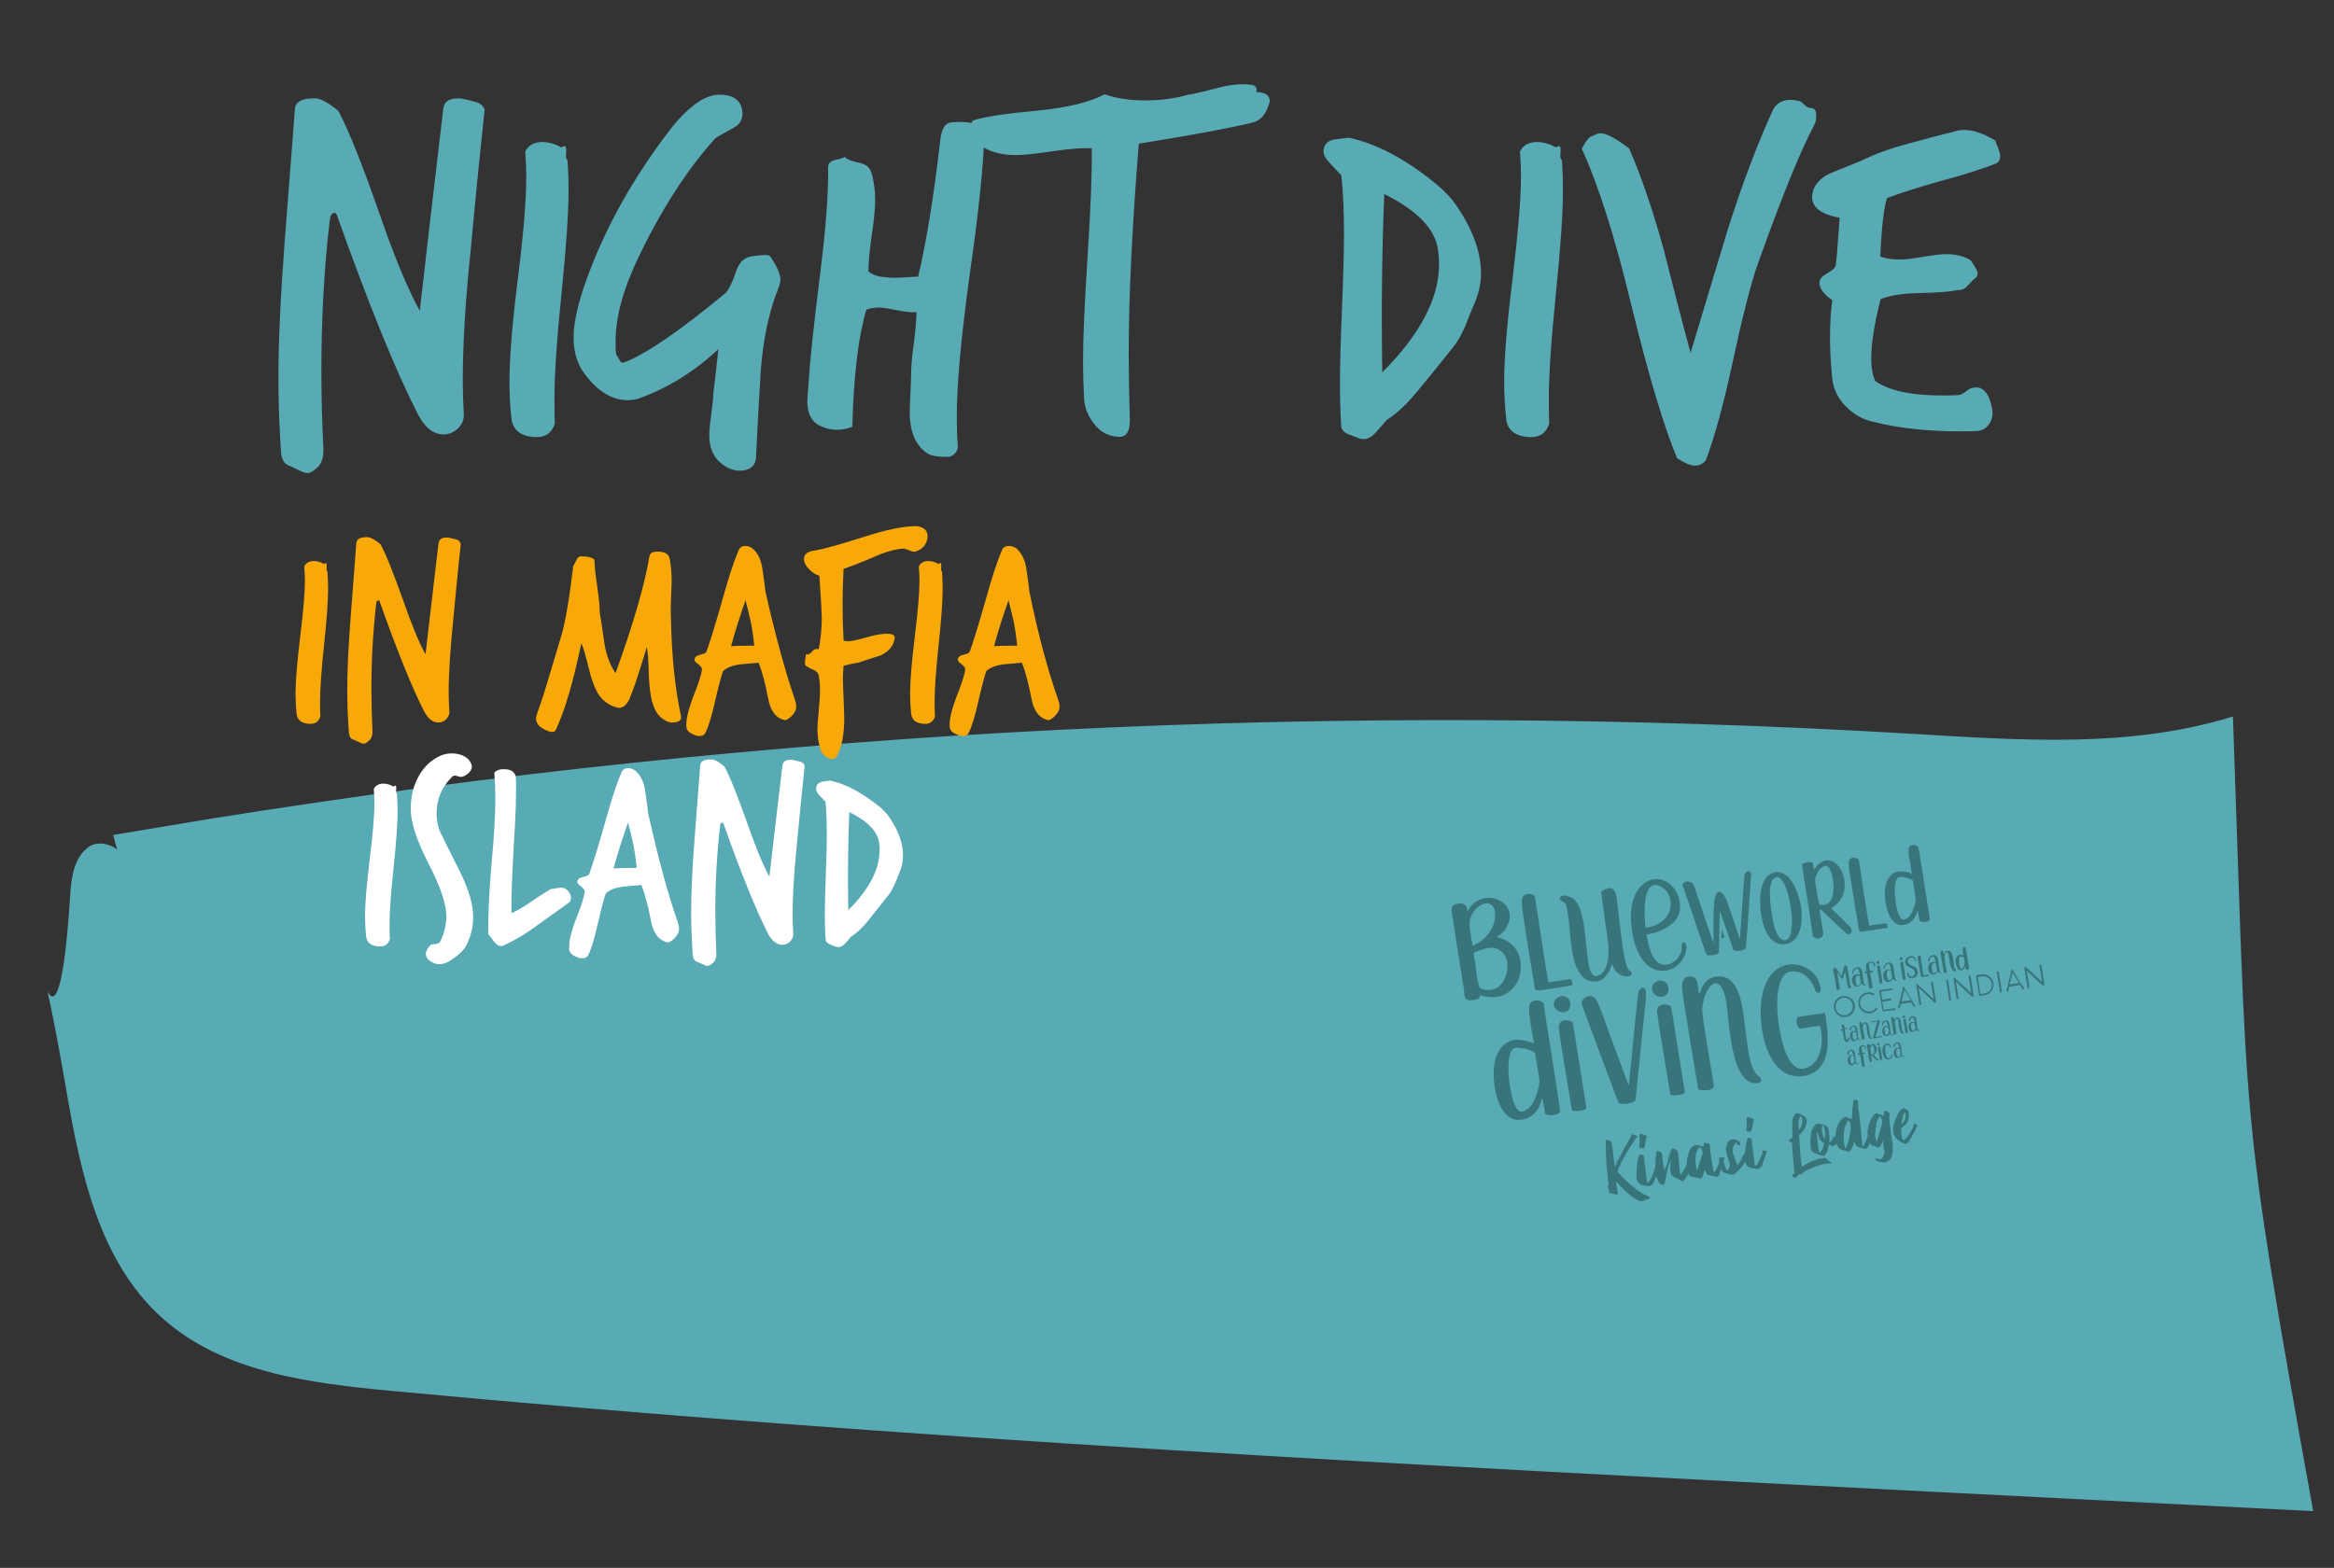 <svg xmlns="http://www.w3.org/2000/svg" xmlns:xlink="http://www.w3.org/1999/xlink" id="Capa_1" x="0px" y="0px" viewBox="0 0 695 467" style="enable-background:new 0 0 695 467;" xml:space="preserve"><rect x="0" y="0" width="695" height="467" fill="#333333" stroke="none"/> <style type="text/css"> .st0{fill:#58AAB5;} .st1{fill:#38757A;} .st2{opacity:0.44;fill:#38757A;enable-background:new ;} .st3{opacity:0.47;fill:#38757A;enable-background:new ;} .st4{opacity:0.64;fill:#38757A;enable-background:new ;} .st5{enable-background:new ;} .st6{fill:#F8A907;} .st7{fill:#FFFFFF;} .st8{fill:none;} </style> <path class="st0" d="M33.7,248.7c9.6-1.6,19.2-3.2,28.8-4.8C230.2,217,400.4,208.5,570,218.6c31.8,1.9,64.5,4.3,94.9-5.2 c4.5,125.2,1.7,113.4,23.9,236.7l-112.1-5.7c-153.5-7.9-307-15.7-460-30.1c-24.4-2.3-50.6-5.5-68.7-22c-18.4-16.7-24-42.8-28.2-67.3 c-11.1-64.3-3,6.8,1.1-58.4c0.3-5.3,1.2-11.4,5.6-14.4s12.4,1.6,9.8,6.3"></path> <g> <path class="st1" d="M452.7,286.1c1,6.2-2.9,10.2-6.8,10.8c-1.7,0.2-3.4,0.1-5.1-0.5c-0.1,0.1,0.2,1.1-1.8,1.4 c-2.2,0.4-2.7-0.1-2.9-1.3c-0.1-0.5-0.1-1.2-0.2-1.9c-0.2-1.4-1.6-9.9-2.6-16.4c-0.6-4.2-1.2-7.6-1.1-7.7c0.2-0.7,1.1-1.3,2.1-1.4 c1.1-0.2,2.4,0.2,2.6,1.8c0.1,0.4,0.1,0.5,0.1,0.5c0.3-0.5,0.6-1,1-1.5c1.1-1.3,2.6-2.1,4.2-2.4c3.3-0.5,6.8,1.4,7.3,4.6 c0.2,1.3-0.1,2.6-0.7,3.7c-0.7,1.6-1.8,2.4-3.1,3.3C449.5,280,452.2,282.5,452.7,286.1z M448.8,286.7c-0.4-2.7-2.4-4.9-5.9-4.3 c-0.6,0.1-1.2,0.3-1.8,0.5c-2.1,0.8-2.4,0.6-2.2,1.8c0.1,0.5,0.2,1.1,0.4,2.1c0.1,0.6,0.3,2.4,0.5,4.1c0.3,1.7,0.6,3.3,1.1,3.5 c1.1,0.5,2.2,0.6,3.3,0.4c0.4-0.1,0.7-0.2,1.1-0.3C448,293.1,449.2,289.6,448.8,286.7L448.8,286.7z M438.5,281.7 c4-1.6,7.3-5.7,6.6-10.4c-0.3-1.8-1.7-2.4-2.8-2.2c-2.4,0.4-5.1,3.5-4.7,6.9C437.8,277.7,438.2,279.9,438.5,281.7L438.5,281.7z"></path> <path class="st1" d="M468.2,293c0.1,0.4-0.1,0.5-1.2,0.7c-1.3,0.2-6.5,1-7.9,1.2l-0.4,0.1c-0.5,0.1-1.1-0.1-1.6-0.3 c-1.3-7.7-2.5-14.9-3.7-23.2c-0.4-2.8-0.6-4.9,1.3-5.2c0.9-0.2,2,0.2,2.3,0.7c0.1,0.4,1,6.2,1.9,12.2s1.9,12.2,2.2,13.4 c0.6-0.1,6.5-1,6.5-1C468.1,291.7,468.2,292.6,468.2,293z"></path> <path class="st1" d="M485.6,289.4c0.2,0.2,0.2,0.3,0.3,0.5c0.1,0.5-0.4,0.8-1.1,0.9c-1.2,0.2-3.2-0.4-4.3-2.5 c-0.4-0.9-0.6-1.2-0.6-1.2c-0.2,1.2-0.7,2.4-1.6,3.4c-0.7,1-1.8,1.7-2.9,1.8c-4.1,0.6-6.4-3.4-7.3-9.3c-0.6-3.9-0.8-8.4-1.3-11.3 c-0.2-1.4-0.5-2.4-0.9-2.8c-0.2-0.3-1.3-0.5-1.4-1.1c-0.1-0.5,0.3-1,0.9-1c0.9-0.2,2.5,0.4,3.1,0.9c1.7,1.3,2.5,4.2,3.1,7.6 c0.6,3.7,0.8,7.9,1.3,11c0.4,2.7,1.1,4.6,2.5,4.4c3.9-0.6,3.8-7.7,3.4-10.4c-0.3-1.6-2-14.4-2-14.5c0.2-0.5,1.1-1,2-1.2 c1.5-0.2,2.1,0.2,2.6,2.9c0.5,3.5,1.1,10.2,1.9,15.3c0.6,3.7,1.3,6.5,2.4,6.5L485.6,289.4z"></path> <path class="st1" d="M501.3,280.7c0.3,0,0.5,0.2,0.7,0.4l0.2,1.1c-0.2,3.4-2.7,6.3-6.1,6.9c-4.1,0.6-8.6-2.3-10.1-11.6 c-1.6-9.9,2.2-14.9,6.4-15.6c3.2-0.5,7,1.9,7.8,7c0.9,5.6-4.5,8.5-9.9,9.5c0.6,3.9,2,9.6,6.1,8.9c1.6-0.3,3-1.3,3.7-2.7 c0.9-1.6,0.5-2.2,0.7-3.1C500.8,281,501,280.8,501.3,280.7z M489.9,276c0.1,0.3,0.2,0.3,0.5,0.3c5.4-0.9,7.6-4.6,7-8.1 c-0.3-2.2-1.8-4-4-4.6h-0.8c-3.3,0.5-2.9,8.4-2.8,10.7C489.9,275.2,489.9,275.7,489.9,276z"></path> <path class="st1" d="M520.6,259.5c0.4-0.1,0.7,0.2,0.8,0.8c0.1,0.2,0.1,0.4,0,0.6c-0.4,5.5-0.7,10.8-1.1,16.2 c-0.1,0.6-0.4,5.2-0.5,5.4c-0.2,0.3-1,0.6-1.8,0.7s-1.4,0.1-1.8-0.2l-0.2-0.5c-1.3-3.7-2.5-7.4-3.9-11.1 c-0.1,1.2-0.2,12.3-0.3,12.4c-0.2,0.3-1,0.6-1.7,0.7s-1.6,0.1-1.9-0.1s-6.2-18.2-7-20.2c-0.1-0.2-0.1-0.3-0.2-0.4 c-0.1-0.3,0.2-1,1.2-1.2c0.7-0.1,1.4,0.1,2,0.6c0.1,0.1,5.4,16.1,6,17.7c0.2-4.2-0.6-15,1.6-15.3c1-0.2,2,1.8,2.4,2.7 c1.3,3.7,2.6,7.6,3.9,11.4c0.2-2.3,1.2-18.5,1.4-19.3C519.8,259.9,520.1,259.6,520.6,259.5z"></path> <path class="st1" d="M536.3,270.1c0.7,4.7-0.2,10.4-4.6,11.1c-4.5,0.7-6.6-4.3-7.3-8.7c-0.6-4.2-0.7-11.9,4.3-12.7 c1-0.2,2.2,0.2,3.4,1.1C534,262.4,535.7,266.4,536.3,270.1z M533.3,270.7c-0.5-3.4-1.7-9-4.1-9.5l-0.2,0.1c-3.1,0.5-1.7,9-1.4,11 c0.5,3.3,1.6,8.1,4.1,7.7c2.1-0.3,1.9-5.6,1.9-6.9C533.5,272.5,533.4,271.7,533.3,270.7z"></path> <path class="st1" d="M551.4,277c0.1,0.6-0.4,1.2-1,1.3c-0.1,0.1-0.3,0-0.4-0.1c-0.1,0-5.6-5.2-6.1-5.7c-0.7-0.6-1.3-1.6-2.1-1.5 l1.1,6.8c0.1,0.8-0.4,1.6-1.2,1.7h-0.1c-0.6,0.2-1.3-0.1-1.7-0.6c-0.1,0-0.6-3.5-1.2-7.7c-0.9-5.7-2-12.7-2.1-13.8 c0.5-0.3,1-0.5,1.6-0.6c0.5-0.1,1.1,0,1.6,0.2c0.2,1,0.2,1.6,0.3,1.9s0.1,0.3,0.1,0.3c-0.1,0,1.2-2.5,3.5-2.9 c2.7-0.4,4.9,2.4,5.5,5.7c0.5,3.1-0.5,6.6-3.9,8.5c1.9,1.9,3.7,3.7,5.7,5.7C551.1,276.3,551.3,276.6,551.4,277z M543.2,269.5 c2.7-0.4,3.1-4.3,2.6-7.5c-0.4-2.7-1.3-4.3-2.2-4.1c-1.6,0.3-2.5,2-3,3.4c-0.2,0.7,0,2.2,0.3,3.7c0.3,1.7,0.6,3.5,0.8,4.4 C542.1,269.5,542.7,269.6,543.2,269.5L543.2,269.5z"></path> <path class="st1" d="M562.1,276c0.1,0.3-0.1,0.4-0.9,0.5c-1,0.2-5,0.7-6.1,0.9l-0.3,0.1c-0.4,0.1-0.8-0.1-1.2-0.2 c-1-5.9-1.9-11.5-2.9-17.8c-0.3-2.1-0.5-3.8,1-4c0.6-0.1,1.3,0.1,1.8,0.6c0.1,0.3,0.7,4.7,1.4,9.3c0.7,4.6,1.5,9.4,1.7,10.3 c0.4-0.1,5-0.7,5-0.7C561.9,275,562,275.7,562.1,276z"></path> <path class="st1" d="M572.5,260c0.9,5.6,1.9,12.4,2.1,13.4v0.5l-0.2,0.3c-0.3,0.2-0.6,0.4-1,0.4c-0.6,0.1-1.2,0-1.8-0.2 c-0.4-2.2-0.5-3.1-0.6-3.1c-0.2,0.1-0.5,3.6-4.1,4.2c-3.2,0.5-4.8-3-5.4-6.5c-1-6.1,1.2-9,3.7-9.4c1.4-0.2,2.8,0.1,4.1,0.6 c-0.2-1.5-0.5-3.2-0.8-4.7c-0.4-2.7-0.3-3.6,1-3.8c0.6-0.1,1.3,0.1,1.7,0.6C571.3,252.4,571.8,255.9,572.5,260z M570.4,268 c0-0.2-0.3-2.5-0.5-4.1c-0.2-0.9-0.3-1.6-0.3-1.6c-0.4-0.6-2.9-1.2-4-1.1c-1.5,0.2-1.6,4.1-1.1,7.6c0.5,3.2,1.3,5.3,2.4,5.1 c2.2-0.4,3.1-3.5,3.5-5.4L570.4,268L570.4,268z"></path> <path class="st1" d="M461.4,310.2c1.3,8.4,2.9,18.5,3.1,20.1l0.1,0.8l-0.3,0.4c-0.4,0.3-1,0.5-1.5,0.6c-0.9,0.2-1.9,0.1-2.7-0.3 c-0.6-3.4-0.7-4.6-0.9-4.6c-0.3,0.1-0.7,5.5-6.1,6.3c-4.8,0.7-7.2-4.5-8-9.6c-1.4-9,1.9-13.5,5.6-14.1c1.7-0.3,3.8,0.1,6.1,1 c-0.4-2.2-0.9-4.7-1.2-7.1c-0.6-4-0.4-5.4,1.5-5.7c1-0.2,2.2,0.3,2.6,0.9C459.6,299,460.4,304.2,461.4,310.2z M458.4,322.2 c0.1-0.3-0.5-3.7-0.9-6.1c-0.1-0.8-0.3-1.6-0.4-2.4c-0.5-0.9-4.3-1.8-5.9-1.6c-2.2,0.4-2.4,6.1-1.6,11.3c0.7,4.8,2,7.9,3.5,7.7 c3.4-0.5,4.6-5.2,5.2-8L458.4,322.2z"></path> <path class="st1" d="M464.9,296.7c1.3-0.2,2.6,0.8,2.7,2.1v0.1c0.2,1.2-0.6,2.4-1.8,2.6c-1.3,0.2-2.8-0.7-3.1-2.1 c-0.1-0.7,0.2-1.5,0.7-2C463.9,297.1,464.4,296.8,464.9,296.7z M465.9,303.9c1-0.2,2.1,0.3,2.4,0.6c0.1,0.1,3.6,22.7,4,24.8 l0.1,0.7c-0.2,0.5-0.8,0.7-1.6,0.8c-0.9,0.2-1.8,0.2-2.7,0c-1-6.2-2.2-13.2-3.3-19.9c-0.2-1.4-0.4-2.9-0.6-4.3 C463.9,304.8,464.9,304,465.9,303.9L465.9,303.9z"></path> <path class="st1" d="M481.6,327.6c-1-2.6-10.7-28.6-10.7-28.7c0-0.9,1-2,2.2-2.2c0.9-0.2,1.9,0.3,2.6,1.8c1.7,3.9,3.4,9.2,5,13.3 l4.3,11.6c0.4-3.3,2.6-27.1,2.9-28.1c0.2-0.5,0.6-0.9,1.1-1.1c0.5-0.1,1,0.3,1.1,1.1c0.3,1.7-0.9,9.7-1.1,12.7l-1.9,18.8 c-0.1,1,0,1.5-2.5,1.9c-1,0.2-2.2,0.2-2.6-0.3L481.6,327.6z"></path> <path class="st1" d="M494.1,292.1c1.3-0.2,2.6,0.7,2.7,2.1v0.1c0.2,1.2-0.6,2.4-1.8,2.6c-1.3,0.2-2.8-0.7-3.1-2.1 c-0.1-0.7,0.2-1.5,0.7-2C493.1,292.4,493.6,292.2,494.1,292.1z M495.2,299.2c1-0.2,2.1,0.3,2.4,0.6c0.1,0.1,3.6,22.7,4,24.8 l0.1,0.7c-0.2,0.5-0.8,0.7-1.6,0.8c-0.9,0.2-1.8,0.2-2.7,0c-1-6.2-2.2-13.2-3.3-19.9c-0.2-1.4-0.4-2.9-0.6-4.3 C493.1,300.2,494.1,299.4,495.2,299.2L495.2,299.2z"></path> <path class="st1" d="M524.4,321.5c0.1,0.5-0.2,1-1,1.1c-4.8,0.7-7-6.3-8-12.9c-0.7-4.3-1-8.6-1.3-11c-0.7-4.4-2.1-6-3.4-5.8 c-1.8,0.3-3.5,3.7-3.8,7.4c-0.1,1,0.4,4.7,1.1,8.8c0.7,4.7,1.7,10,2.1,12.7l0.2,1.2v0.7l-0.3,0.4c-0.4,0.4-1,0.6-1.6,0.6 c-0.9,0.1-1.8,0.1-2.7-0.2c-1.6-9.2-3-17.9-4.6-28.1c-0.4-2.7-0.5-5.2,1.6-5.5s2.7,1.1,2.9,2.5c0.1,0.7,0.1,1.6,0.2,2 c0.1,0.3,0.1,0.5,0.3,0.5c0.3-0.1,0.7-4.4,4.9-5c5.6-0.9,7.3,5.7,8,10.1c0.6,4.2,1,8.4,1.7,12.6c0.4,2.4,1.2,5.9,3.1,7 C524,320.7,524.3,321.1,524.4,321.5z"></path> <path class="st1" d="M543.4,301.7c0.1,0.6,0.3,1.2,0.3,1.9c1.1,6.6,1.4,15.6-6.6,16.9c-7.1,1.1-11.1-5.6-12.4-13.7 c-1.6-10,1.2-18.5,7.8-19.5c3.7-0.6,8.8,1.8,9.6,6.8c0.2,0.9-0.1,1.6-0.6,1.6c-0.5,0.1-1-0.4-1.3-1.6c-1.2-3-3.8-5.2-7.1-4.7 c-3.9,0.6-4.6,8.9-3.3,16.5c1.2,7.7,3.7,13,7.2,12.4c4.4-0.7,6.2-6.1,5.2-11.7c-0.1-0.4-0.2-0.7-0.3-1.1c-0.5,0.1-5.8,0.9-5.9,0.9 c-0.5-0.2-0.9-0.9-1-1.6s0-1.6,0.4-1.9L543.4,301.7L543.4,301.7z"></path> <path class="st1" d="M551.2,293.9c0.1,0.4-0.4,0.4-0.5,0.4c-0.2,0-0.3,0-0.4-0.1c-0.2-0.7-0.3-1.4-0.4-2.1 c-0.1-0.4-0.1-0.8-0.2-1.2c-0.1-0.5-0.2-1-0.3-1.5c-0.2,0.6-0.5,1.4-0.6,2c0,0.1-0.1,0.2-0.2,0.2s-0.1,0-0.2-0.1 c-0.4-0.5-0.9-1.3-1.3-1.9c0.2,1.5,0.4,2.7,0.7,4.5c0.1,0.4,0.1,0.6-0.3,0.7c-0.2,0.1-0.4,0-0.6,0l-0.5-3.1c-0.1-0.5-0.3-1.3-0.4-2 c-0.2-0.9-0.2-1.3,0.3-1.4c0.2,0,0.3,0.1,0.4,0.1c0.2,0.1,1.1,1.7,1.3,1.9s0.2,0.4,0.3,0.4s0.1-0.1,0.1-0.2 c0.2-0.8,0.7-2.5,0.7-2.5c0.1-0.2,0.2-0.3,0.4-0.4s0.4,0,0.5,0.2c0,0.1,0.2,0.8,0.3,1.7c0.3,1.5,0.5,3.5,0.6,3.9 C551.1,293.7,551.2,293.8,551.2,293.9z"></path> <path class="st1" d="M555.5,293.3c0,0.1-0.1,0.2-0.1,0.2c-0.4,0.1-0.9-0.2-1.1-0.6c-0.2,0.5-0.6,0.9-1.2,1 c-0.8,0.1-1.4-0.6-1.6-1.5c-0.2-0.9,0.2-2.1,1.2-2.2c0.3-0.1,0.6,0,0.9,0.1h0.1c0.1,0,0.1-0.1,0.1-0.1c0-0.1-0.1-0.2-0.1-0.3 c0-0.1-0.1-0.4-0.1-0.5c-0.1-0.5-0.2-1-0.7-0.9c-0.2,0.1-0.3,0.1-0.4,0.2c-0.8,0.5-0.4,1.3-0.7,1.3c-0.1,0-0.2-0.1-0.2-0.2 c-0.1-0.8,0.5-1.5,1.3-1.7c1.2-0.2,1.6,0.8,1.7,1.8c0.1,0.8,0.1,1.2,0.3,2.4c0.1,0.5,0.2,0.9,0.4,1 C555.4,293.2,555.5,293.3,555.5,293.3z M554.1,292.4c0-0.1-0.1-0.2-0.1-0.4c-0.1-0.2-0.2-1.3-0.2-1.3c-0.3-0.1-0.5-0.2-0.8-0.1 c-0.1,0-0.2,0.1-0.3,0.2c-0.2,0.3-0.2,1.1-0.1,1.7c0.1,0.6,0.3,1.1,0.6,1.1c0.4-0.1,0.8-0.4,0.9-0.9 C554.1,292.6,554.1,292.4,554.1,292.4L554.1,292.4z"></path> <path class="st1" d="M557,286.4c0.7-0.1,1.3,0.4,1.4,1.1c0,0.2,0,0.3-0.2,0.3c-0.2,0.1-0.3-0.4-0.3-0.5c-0.1-0.4-0.5-0.6-0.9-0.6 c-0.5,0.1-0.5,0.7-0.4,1.5c0.1,0.4,0.2,0.8,0.2,1c0.1,0,0.9-0.1,0.9-0.1c0.1,0.1,0.1,0.1,0.1,0.2c0.1,0.2-0.3,0.3-0.5,0.3 s-0.3,0.1-0.4,0.1c0.1,0.4,0.1,1,0.2,1.4c0.2,1,0.3,2,0.5,2.9v0.2c-0.1,0.1-0.3,0.2-0.5,0.3c-0.4,0.1-0.4-0.1-0.5-0.2 c-0.1-0.4-0.1-0.7-0.2-1.2c-0.2-1-0.3-2.1-0.5-3.1c0-0.2-0.1-0.2-0.2-0.2c-0.2,0.1-0.3,0.1-0.5,0.1c-0.1-0.1-0.1-0.1-0.1-0.2 s0-0.2,0-0.2c0.2-0.1,0.5-0.1,0.7-0.1v-0.2c-0.1-0.2-0.1-0.4-0.1-0.6c-0.1-0.7-0.2-1.6,0.6-2C556.7,286.5,556.9,286.4,557,286.4z"></path> <path class="st1" d="M559.1,286.2c0.3-0.1,0.5,0.2,0.5,0.4c0.1,0.2-0.1,0.5-0.3,0.5c-0.3,0.1-0.5-0.2-0.6-0.4 c0-0.2,0.1-0.3,0.2-0.4C558.9,286.3,559,286.2,559.1,286.2z M559.3,287.6c0.2-0.1,0.3,0,0.5,0.1c0,0,0.7,4.3,0.7,4.8v0.2 c-0.1,0.1-0.2,0.1-0.3,0.2c-0.2,0.1-0.4,0.1-0.5,0c-0.2-1.2-0.4-2.5-0.6-3.8c-0.1-0.3-0.1-0.5-0.1-0.8 C558.9,287.8,559.1,287.6,559.3,287.6z"></path> <path class="st1" d="M564.8,291.9c0,0.1-0.1,0.2-0.1,0.2c-0.4,0.1-0.9-0.2-1.1-0.6c-0.2,0.5-0.6,0.8-1.2,1 c-0.8,0.1-1.4-0.6-1.6-1.5c-0.2-0.9,0.2-2.1,1.2-2.2c0.3-0.1,0.6,0,0.9,0.1h0.1c0.1,0,0.1-0.1,0.1-0.1c0-0.1-0.1-0.2-0.1-0.3 c0-0.1-0.1-0.4-0.1-0.5c-0.1-0.5-0.2-1-0.7-0.9c-0.2,0.1-0.3,0.1-0.4,0.2c-0.8,0.5-0.4,1.3-0.7,1.3c-0.1,0-0.2-0.1-0.2-0.2 c-0.1-0.8,0.5-1.5,1.3-1.7c1.2-0.2,1.6,0.8,1.7,1.8c0.1,0.8,0.1,1.2,0.3,2.4c0.1,0.5,0.2,0.9,0.4,1 C564.7,291.7,564.8,291.8,564.8,291.9z M563.4,290.9c0-0.1-0.1-0.2-0.1-0.4s-0.2-1.3-0.2-1.4c-0.3-0.1-0.5-0.2-0.8-0.1 c-0.1,0-0.2,0.1-0.3,0.2c-0.2,0.3-0.2,1.1-0.1,1.7c0.1,0.6,0.3,1.1,0.6,1.1c0.4-0.1,0.8-0.4,0.9-0.9 C563.4,291.1,563.4,291,563.4,290.9L563.4,290.9z"></path> <path class="st1" d="M566,285.1c0.3-0.1,0.5,0.2,0.5,0.4l0,0c0.1,0.2-0.1,0.5-0.3,0.5c-0.3,0.1-0.5-0.2-0.6-0.4 c0-0.2,0.1-0.3,0.2-0.4C565.9,285.2,566,285.1,566,285.1z M566.2,286.5c0.2-0.1,0.3,0,0.5,0.1c0,0.1,0.7,4.4,0.7,4.8v0.2 c-0.1,0.1-0.2,0.1-0.3,0.2c-0.2,0.1-0.4,0.1-0.5,0c-0.2-1.2-0.4-2.5-0.6-3.8c-0.1-0.3-0.1-0.5-0.1-0.8 C565.9,286.7,566,286.5,566.2,286.5L566.2,286.5z"></path> <path class="st1" d="M569.6,291.3h-0.2h-0.2c-0.6,0.1-1.2-0.4-1.3-1c-0.1-0.3,0.1-0.6,0.2-0.6c0.4-0.1-0.1,1.3,1.3,1.1 c0.5-0.1,0.9-0.5,0.8-1c0-0.1,0-0.1,0-0.1c-0.1-0.4-0.4-0.9-0.7-1.1c-0.8-0.5-2-0.7-2.2-1.9c-0.2-1,0.7-1.7,1.6-1.9 c0.7-0.2,1.4,0.3,1.6,1c0,0.1,0,0.1,0,0.1c0.1,0.3,0,0.3-0.1,0.4s-0.2-0.1-0.2-0.3c-0.1-0.5-0.5-0.9-1.1-0.8c-0.1,0-0.1,0-0.1,0 c-0.5,0.1-1,0.5-1,1.1l0,0c0.1,0.2,0.1,0.4,0.3,0.6c0.7,1.1,2.4,0.6,2.7,2.4c0.2,0.9-0.3,1.8-1.2,2 C569.8,291.3,569.7,291.3,569.6,291.3z"></path> <path class="st1" d="M574.5,290.5c0,0.1,0,0.1-0.3,0.2l-1.8,0.3h-0.1c-0.1,0-0.2,0-0.3-0.1c-0.3-1.7-0.5-3.3-0.9-5.1 c-0.1-0.6-0.1-1.1,0.3-1.2c0.2-0.1,0.4,0,0.5,0.2c0,0.1,0.2,1.3,0.4,2.7s0.4,2.7,0.5,3c0.1,0,1.4-0.2,1.4-0.2 S574.5,290.4,574.5,290.5z"></path> <path class="st1" d="M578.2,289.7c0,0.1-0.1,0.2-0.1,0.2c-0.4,0.1-0.9-0.2-1.1-0.6c-0.2,0.5-0.6,0.9-1.2,1 c-0.8,0.1-1.4-0.6-1.6-1.5c-0.2-0.9,0.2-2.1,1.2-2.2c0.3-0.1,0.6,0,0.9,0.1l0,0c0.1,0,0.1-0.1,0.1-0.1s-0.1-0.2-0.1-0.3 c0-0.1-0.1-0.4-0.1-0.5c-0.1-0.5-0.2-1-0.7-0.9c-0.2,0.1-0.3,0.1-0.4,0.2c-0.8,0.5-0.4,1.3-0.7,1.3c-0.1,0-0.2-0.1-0.2-0.2 c-0.1-0.8,0.5-1.5,1.3-1.7c1.2-0.2,1.6,0.8,1.7,1.8c0.1,0.8,0.1,1.2,0.3,2.4c0.1,0.5,0.2,0.9,0.4,1 C578.1,289.6,578.2,289.7,578.2,289.7z M576.8,288.8c0-0.1-0.1-0.2-0.1-0.4c-0.1-0.2-0.2-1.3-0.2-1.4c-0.3-0.1-0.5-0.2-0.8-0.1 c-0.1,0-0.2,0.1-0.3,0.2c-0.2,0.3-0.2,1.1-0.1,1.7c0.1,0.6,0.3,1.1,0.6,1.1c0.4-0.1,0.8-0.4,0.9-0.9 C576.8,289,576.8,288.9,576.8,288.8L576.8,288.8z"></path> <path class="st1" d="M582.4,289.1c0,0.1-0.1,0.2-0.2,0.2c-0.9,0.2-1.3-1.2-1.6-2.5c-0.1-0.8-0.2-1.7-0.3-2.1 c-0.1-0.9-0.4-1.1-0.6-1.1c-0.3,0.1-0.7,0.7-0.7,1.4c0.1,0.6,0.1,1.1,0.2,1.7c0.2,0.9,0.3,1.9,0.4,2.5l0.1,0.2v0.2l-0.1,0.1 c-0.1,0.1-0.2,0.1-0.3,0.1c-0.2,0-0.4,0-0.5-0.1c-0.3-1.8-0.6-3.5-0.9-5.4c-0.1-0.5-0.1-1,0.3-1.1c0.4-0.1,0.5,0.2,0.5,0.5 c0,0.2,0,0.3,0.1,0.4s0,0.1,0.1,0.1c0.1-0.1,0.2-0.9,1-1c1.1-0.2,1.4,1.1,1.6,1.9c0.2,0.8,0.2,1.6,0.3,2.4c0.1,0.5,0.2,1.1,0.6,1.3 C582.4,289,582.4,289.1,582.4,289.1z"></path> <path class="st1" d="M585.7,284.5c0.3,1.6,0.5,3.5,0.6,3.9v0.2l-0.1,0.1c-0.1,0.1-0.2,0.1-0.3,0.1c-0.2,0.1-0.4,0-0.5-0.1 c-0.1-0.3-0.1-0.6-0.2-0.9c-0.1,0-0.2,1.1-1.2,1.2c-0.9,0.2-1.4-0.9-1.6-1.9c-0.3-1.7,0.4-2.6,1.1-2.7c0.4-0.1,0.8,0,1.2,0.2 c-0.1-0.4-0.2-0.9-0.2-1.4c-0.1-0.7-0.1-1,0.3-1.1c0.2-0.1,0.4,0.1,0.5,0.2L585.7,284.5z M585.1,286.9c0-0.1-0.1-0.7-0.2-1.2 c0-0.2-0.1-0.3-0.1-0.5c-0.3-0.2-0.7-0.3-1.1-0.3c-0.4,0.1-0.5,1.2-0.3,2.2c0.2,0.9,0.4,1.6,0.6,1.5c0.6-0.1,0.9-1,1-1.6 L585.1,286.9z"></path> <path class="st1" d="M550.5,309c0.1,0,0.1,0.1,0.2,0.2c0.1,0.4-0.1,1.1-0.7,1.2c-0.6,0.1-0.9-0.7-1-1.4c-0.2-0.9-0.2-1.3-0.3-2 l-0.5,0.1c-0.1-0.1-0.1-0.1-0.1-0.2s0-0.1,0-0.2c0.2-0.1,0.3-0.1,0.4-0.1c0.1,0,0.1-0.1,0.1-0.2l-0.1-0.3l-0.1-0.7 c0-0.1,0.2-0.2,0.4-0.2c0.2-0.1,0.4,0.1,0.4,0.4l0.1,0.6v0.1l0.3-0.1c0.4-0.1,0.4,0,0.5,0.1s-0.2,0.2-0.4,0.2l-0.4,0.1 c0.1,0.3,0.1,1.2,0.3,2s0.3,1.2,0.4,1.2s0.3-0.5,0.3-0.6s0-0.3,0-0.4C550.4,309.1,550.5,309,550.5,309z"></path> <path class="st1" d="M554.1,309.6c0,0.1,0,0.2-0.1,0.2c-0.4,0.1-0.7-0.1-0.9-0.4c-0.2,0.4-0.5,0.6-1,0.7c-0.6,0.1-1.1-0.5-1.2-1.2 c-0.1-0.7,0.2-1.7,1-1.8c0.2-0.1,0.4,0,0.7,0.1l0,0c0.1,0,0.1-0.1,0-0.1c-0.1-0.1-0.1-0.2-0.1-0.2s-0.1-0.3-0.1-0.4 c-0.1-0.4-0.2-0.8-0.5-0.7c-0.1,0-0.2,0.1-0.3,0.1c-0.6,0.4-0.3,1-0.6,1.1c-0.1,0-0.1-0.1-0.2-0.2c-0.1-0.6,0.4-1.2,1-1.3 c0.9-0.2,1.2,0.6,1.3,1.4c0.1,0.6,0.1,1,0.2,1.9c0.1,0.4,0.2,0.7,0.3,0.8C554,309.5,554.1,309.6,554.1,309.6z M553,308.9 c0-0.1-0.1-0.2-0.1-0.3c0-0.1-0.2-1-0.2-1.1c-0.2-0.1-0.4-0.1-0.6-0.1c-0.1,0-0.2,0.1-0.3,0.1c-0.2,0.4-0.2,0.9-0.1,1.4 c0.1,0.5,0.3,0.9,0.5,0.9c0.4-0.1,0.6-0.4,0.7-0.7C553,309,553,309,553,308.9z"></path> <path class="st1" d="M557.4,309.2c0,0.1,0,0.2-0.2,0.2c-0.7,0.1-1.1-1-1.2-2c-0.1-0.6-0.2-1.3-0.2-1.7c-0.1-0.7-0.3-0.9-0.5-0.9 s-0.5,0.5-0.6,1.1c0,0.4,0.1,0.9,0.2,1.3c0.1,0.7,0.3,1.5,0.3,1.9v0.2v0.1l-0.1,0.1c-0.1,0.1-0.2,0.1-0.3,0.1c-0.2,0-0.3,0-0.4,0 c-0.2-1.4-0.5-2.7-0.7-4.3c-0.1-0.4-0.1-0.8,0.3-0.9s0.4,0.2,0.4,0.4c0,0.1,0,0.2,0.1,0.3c0.1,0.1,0,0.1,0.1,0.1s0.1-0.6,0.7-0.7 c0.9-0.1,1.1,0.9,1.2,1.6c0.1,0.7,0.2,1.3,0.3,1.9c0.1,0.4,0.2,0.9,0.5,1.1C557.3,309.1,557.3,309.1,557.4,309.2z"></path> <path class="st1" d="M559.7,303.9c0.1,0,0.1,0.1,0.1,0.1v0.1c-0.4,1.6-0.9,3.2-1.3,4.8l1.9-0.3c0.1,0,0.1,0.1,0.1,0.1 c0,0.1-0.1,0.2-0.1,0.2l-2.5,0.4c-0.1,0-0.2,0-0.2-0.1v-0.1c0-0.1,1.2-4.3,1.3-4.9c-0.6,0.1-1.1,0.2-1.7,0.3c0-0.1,0-0.1-0.1-0.1 c0-0.1,0-0.2,0.1-0.2L559.7,303.9L559.7,303.9z"></path> <path class="st1" d="M563.7,308.1c0,0.1,0,0.2-0.1,0.2c-0.4,0.1-0.7-0.1-0.9-0.4c-0.2,0.4-0.5,0.6-1,0.7c-0.6,0.1-1.1-0.5-1.2-1.2 c-0.1-0.7,0.2-1.7,1-1.8c0.2-0.1,0.4,0,0.7,0.1l0,0c0.1,0,0.1-0.1,0-0.1c-0.1-0.1-0.1-0.2-0.1-0.2s-0.1-0.3-0.1-0.4 c-0.1-0.4-0.2-0.8-0.5-0.7c-0.1,0-0.2,0.1-0.3,0.1c-0.6,0.4-0.3,1-0.6,1.1c-0.1,0-0.1-0.1-0.2-0.2c-0.1-0.6,0.4-1.2,1-1.3 c0.9-0.2,1.2,0.6,1.3,1.4c0.1,0.6,0.1,1,0.2,1.9c0.1,0.4,0.2,0.7,0.3,0.8C563.6,308,563.7,308.1,563.7,308.1z M562.5,307.4 c-0.1-0.1-0.1-0.2-0.1-0.3c0-0.2-0.2-1-0.2-1.1c-0.2-0.1-0.4-0.1-0.6-0.1c-0.1,0-0.2,0.1-0.3,0.1c-0.2,0.4-0.2,0.9-0.1,1.4 c0.1,0.5,0.3,0.9,0.5,0.9c0.3-0.1,0.6-0.4,0.7-0.7C562.5,307.5,562.5,307.5,562.5,307.4L562.5,307.4z"></path> <path class="st1" d="M566.9,307.7c0,0.1,0,0.2-0.2,0.2c-0.7,0.1-1.1-1-1.2-2c-0.1-0.6-0.2-1.3-0.2-1.7c-0.1-0.7-0.3-0.9-0.5-0.9 s-0.5,0.5-0.6,1.1c0,0.4,0.1,0.9,0.2,1.3c0.1,0.7,0.3,1.5,0.3,1.9v0.2v0.1l-0.1,0.1c-0.1,0.1-0.2,0.1-0.3,0.1c-0.2,0-0.3,0-0.4,0 c-0.2-1.4-0.5-2.7-0.7-4.3c-0.1-0.4-0.1-0.8,0.3-0.9s0.4,0.2,0.4,0.4c0,0.1,0,0.2,0.1,0.3c0.1,0.1,0,0.1,0.1,0.1s0.1-0.6,0.7-0.7 c0.9-0.1,1.1,0.9,1.2,1.6c0.1,0.7,0.2,1.3,0.3,1.9c0.1,0.4,0.2,0.9,0.5,1.1C566.9,307.5,566.9,307.6,566.9,307.7z"></path> <path class="st1" d="M566.9,302.5c0.2,0,0.4,0.1,0.4,0.3l0,0c0.1,0.2-0.1,0.4-0.3,0.4l0,0c-0.2,0.1-0.4-0.1-0.5-0.3 c0-0.1,0.1-0.2,0.1-0.3C566.8,302.5,566.9,302.5,566.9,302.5z M567.1,303.5c0.1,0,0.3,0,0.4,0.1l0.6,3.8v0.1c0,0.1-0.1,0.1-0.3,0.1 c-0.2,0.1-0.3,0.1-0.4,0c-0.2-1-0.3-2-0.5-3.1c-0.1-0.2-0.1-0.4-0.1-0.6C566.8,303.7,566.9,303.6,567.1,303.5z"></path> <path class="st1" d="M571.5,306.9c0,0.1,0,0.2-0.1,0.2c-0.4,0.1-0.7-0.1-0.9-0.4c-0.2,0.4-0.5,0.6-1,0.7c-0.6,0.1-1.1-0.5-1.2-1.2 c-0.1-0.7,0.2-1.7,1-1.8c0.2-0.1,0.4,0,0.7,0.1h0.1c0.1,0,0.1-0.1,0.1-0.1c0-0.1-0.1-0.2-0.1-0.2c0-0.1,0-0.3-0.1-0.4 c-0.1-0.4-0.2-0.8-0.5-0.7c-0.1,0-0.2,0.1-0.3,0.1c-0.6,0.4-0.3,1-0.6,1c-0.1,0-0.1-0.1-0.2-0.2c-0.1-0.6,0.4-1.2,1-1.3 c0.9-0.2,1.2,0.6,1.3,1.4c0.1,0.6,0.1,1,0.2,1.9c0.1,0.4,0.2,0.7,0.3,0.8C571.4,306.8,571.5,306.9,571.5,306.9z M570.4,306.2 c0-0.1-0.1-0.2-0.1-0.3c0-0.1-0.2-1-0.2-1.1c-0.2-0.1-0.4-0.1-0.6-0.1c-0.1,0-0.2,0.1-0.3,0.1c-0.2,0.4-0.2,0.9-0.1,1.4 c0.1,0.5,0.3,0.9,0.5,0.9c0.3-0.1,0.6-0.4,0.7-0.7C570.4,306.3,570.4,306.3,570.4,306.2L570.4,306.2z"></path> <path class="st1" d="M553.4,316.8c0,0.1,0,0.2-0.1,0.2c-0.3,0.1-0.7-0.1-0.9-0.4c-0.2,0.4-0.5,0.6-1,0.7c-0.6,0.1-1.1-0.4-1.2-1.2 c-0.1-0.7,0.2-1.7,1-1.8c0.2-0.1,0.4,0,0.6,0.1h0.1c0.1,0,0.1-0.1,0-0.1s-0.1-0.2-0.1-0.2s-0.1-0.3-0.1-0.4 c-0.1-0.4-0.2-0.8-0.5-0.7c-0.1,0-0.2,0.1-0.3,0.1c-0.6,0.4-0.3,1-0.6,1.1c-0.1,0-0.1-0.1-0.2-0.2c-0.1-0.6,0.4-1.2,1-1.3 c0.9-0.2,1.2,0.6,1.3,1.4c0.1,0.6,0.1,1,0.2,1.9c0.1,0.4,0.2,0.7,0.3,0.8C553.3,316.7,553.4,316.7,553.4,316.8z M552.3,316 c0-0.1-0.1-0.2-0.1-0.3c0-0.1-0.2-1-0.2-1.1c-0.2-0.1-0.4-0.1-0.6-0.1c-0.1,0-0.2,0.1-0.3,0.1c-0.2,0.4-0.2,0.9-0.1,1.4 c0.1,0.5,0.3,0.9,0.5,0.9c0.3-0.1,0.6-0.3,0.7-0.7C552.3,316.2,552.3,316.1,552.3,316L552.3,316z"></path> <path class="st1" d="M554.6,311.3c0.5-0.1,1,0.3,1.1,0.9c0,0.2,0,0.3-0.1,0.3s-0.2-0.3-0.2-0.4c-0.1-0.3-0.4-0.5-0.7-0.5 c-0.4,0.1-0.4,0.5-0.3,1.2c0.1,0.3,0.1,0.6,0.2,0.8l0.7-0.1c0.1,0,0.1,0.1,0.1,0.1c0,0.2-0.2,0.2-0.4,0.3l-0.3,0.1 c0.1,0.4,0.1,0.7,0.2,1.1l0.4,2.4v0.1c-0.1,0.1-0.2,0.2-0.4,0.2c-0.3,0.1-0.4-0.1-0.4-0.2l-0.2-1c-0.1-0.7-0.3-1.7-0.4-2.4 c0-0.1-0.1-0.2-0.2-0.1l-0.4,0.1c-0.1-0.1-0.1-0.1-0.1-0.2s0-0.1,0-0.2l0.5-0.1v-0.1l-0.1-0.5c-0.1-0.6-0.1-1.3,0.5-1.6 C554.4,311.4,554.5,311.3,554.6,311.3z"></path> <path class="st1" d="M559.3,315.7c0,0.2-0.1,0.3-0.2,0.3c-0.1,0-0.1,0-0.1,0s-1.3-1.2-1.4-1.3c-0.1-0.1-0.3-0.4-0.5-0.4l0.3,1.6 c0,0.2-0.1,0.4-0.3,0.4l0,0c-0.2,0-0.3,0-0.4-0.1l-0.3-1.8l-0.5-3.2c0.1-0.1,0.2-0.1,0.4-0.2c0.1,0,0.2,0,0.4,0.1l0.1,0.4 c0,0.1,0,0.1,0,0.1c0.2-0.3,0.5-0.6,0.8-0.6c0.6-0.1,1.1,0.5,1.2,1.3c0.2,0.7-0.2,1.6-0.9,1.9c0.4,0.4,0.9,0.9,1.3,1.3 C559.3,315.6,559.3,315.7,559.3,315.7z M557.5,314.1c0.6-0.1,0.7-1,0.6-1.7c-0.1-0.6-0.3-1-0.5-1c-0.4,0.1-0.5,0.4-0.7,0.7 c0,0.3,0,0.6,0.1,0.9c0.1,0.4,0.2,0.8,0.2,1C557.2,314.1,557.4,314.1,557.5,314.1z"></path> <path class="st1" d="M559.3,310.7c0.2,0,0.4,0.1,0.4,0.3l0,0c0.1,0.2-0.1,0.4-0.3,0.4l0,0c-0.2,0.1-0.4-0.1-0.5-0.3 c0-0.1,0.1-0.2,0.1-0.3C559.2,310.7,559.3,310.7,559.3,310.7z M559.5,311.7c0.1,0,0.3,0,0.4,0.1l0.6,3.7v0.1c0,0.1-0.1,0.1-0.3,0.1 c-0.2,0.1-0.3,0.1-0.4,0c-0.2-1-0.3-2-0.5-3c-0.1-0.2-0.1-0.4-0.1-0.6C559.2,311.9,559.3,311.8,559.5,311.7L559.5,311.7z"></path> <path class="st1" d="M561.4,313.4c0.2,1.2,0.5,1.9,1.1,1.8c0.3-0.1,0.5-0.3,0.6-0.5c0.2-0.4,0.1-0.6,0.3-0.7c0.1,0,0.1,0,0.1,0.1 v0.1v0.1c0,0.6-0.5,1.2-1.1,1.3c-1,0.2-1.6-0.9-1.8-2c-0.2-1.3,0.2-2.6,1.2-2.8c0.6-0.1,1.2,0.3,1.3,1c0,0.2,0,0.3-0.1,0.3 s-0.2-0.2-0.2-0.2c-0.1-0.4-0.5-0.7-1-0.7c-0.1,0-0.2,0.1-0.3,0.1C561.3,311.6,561.3,312.5,561.4,313.4z"></path> <path class="st1" d="M567.1,314.6c0,0.1,0,0.2-0.1,0.2c-0.4,0.1-0.7-0.1-0.9-0.4c-0.2,0.4-0.5,0.6-1,0.7c-0.6,0.1-1.1-0.5-1.2-1.2 c-0.1-0.7,0.2-1.7,1-1.8c0.2-0.1,0.4,0,0.6,0.1h0.1c0.1,0,0.1-0.1,0-0.1c-0.1-0.1-0.1-0.2-0.1-0.2c0-0.1-0.1-0.3-0.1-0.4 c-0.1-0.4-0.2-0.8-0.5-0.7c-0.1,0.1-0.2,0.1-0.3,0.1c-0.6,0.4-0.3,1-0.6,1.1c-0.1,0-0.1-0.1-0.2-0.2c-0.1-0.6,0.4-1.2,1-1.3 c0.9-0.2,1.2,0.6,1.3,1.4c0.1,0.6,0.1,1,0.2,1.9c0.1,0.4,0.2,0.7,0.3,0.8C567,314.5,567.1,314.6,567.1,314.6z M566,313.9 c0-0.1-0.1-0.2-0.1-0.3c0-0.1-0.2-1-0.2-1.1c-0.2-0.1-0.4-0.1-0.6-0.1c-0.1,0-0.2,0.1-0.3,0.1c-0.2,0.4-0.2,0.9-0.1,1.4 c0.1,0.5,0.3,0.9,0.5,0.9c0.3-0.1,0.6-0.4,0.7-0.7C566,314,566,314,566,313.9L566,313.9z"></path> <path class="st1" d="M557.7,341.3c-0.3-0.1-0.5-0.3-0.7-0.5c-0.1-0.2-0.2-0.4-0.3-0.6c-0.2-0.5-0.3-0.9-0.4-1.4c0-0.1,0-0.1,0-0.2 c-0.2-0.7-0.3-1.6-0.1-2.3c0.1-0.6,0.3-1.3,0.5-1.9c0.1-0.5,0.3-0.9,0.6-1.3l0.6-0.9c0.2-0.3,0.4-0.4,0.7-0.6 c0.3,0,0.5,0.1,0.7,0.2c0.1,0.1,0.2,0.1,0.3,0.1c0.5,0.1,0.9,0.3,1.1,0.7c0.1-0.1,0.2-0.3,0.2-0.4c0.1-0.3,0.1-0.6,0.1-1 c0-0.2,0.1-0.3,0.2-0.4c0.1,0,0.1,0,0.2,0.1c0.4,0.1,0.7,0.3,1.1,0.4c0.1,0.1,0.1,0.2,0.1,0.3c0,0.6,0,1.2,0,1.8 c0,0.6,0.1,1.2,0.2,1.9c0.1,0.5,0.2,1,0.2,1.4c0,0.6,0.1,1.1,0.2,1.7c0.1,0.6,0.2,1.2,0.3,1.9c0.1,0.6,0.1,1.2,0.1,1.7 c0,0.2,0,0.4,0,0.6c0,0.8-0.2,1.6-0.5,2.2c-0.2,0.3-0.4,0.6-0.7,0.8c-0.3,0.2-0.6,0.4-0.9,0.6c-0.3,0.1-0.5,0.1-0.8,0 c-0.5-0.1-1-0.1-1.4-0.2c-0.3-0.1-0.6-0.3-0.8-0.6c-0.1-0.1-0.1-0.2-0.1-0.3c0.1-0.1,0.2-0.2,0.3-0.1c0.1,0,0.2,0.1,0.3,0.1 s0.3,0.1,0.4,0.1c0.1,0,0.2,0.1,0.3,0.1s0.3,0,0.4,0c0.6-0.4,0.9-1.1,1-1.8c0.1-0.4,0.1-0.9-0.1-1.2c0-0.2-0.1-0.4-0.1-0.5 c-0.1-0.2-0.1-0.4-0.1-0.6c-0.1-0.4,0-0.8,0-1.2c0-0.1-0.1-0.1-0.1-0.1l-0.1,0.1c-0.2,0.3-0.3,0.6-0.4,1c-0.2,0.4-0.5,0.7-0.9,0.8 C558.7,341.6,558.2,341.4,557.7,341.3z M559.5,332.8c-0.1,0.2-0.2,0.4-0.3,0.6c-0.3,0.5-0.5,1.2-0.5,1.8c0,0.2,0,0.4-0.1,0.5 c-0.1,0.6-0.2,1.1-0.2,1.7c-0.1,0.4-0.1,0.7,0,1.1s0.2,0.9,0.3,1.3c0,0.1,0,0.2,0.1,0.2c0.2-0.2,0.3-0.5,0.3-0.7 c0.2-0.8,0.5-1.6,0.7-2.4c0-0.1,0.1-0.2,0.1-0.3c0.2-0.6,0.4-1.2,0.5-1.8c0.1-0.4,0.1-0.9,0-1.2c-0.1-0.4-0.3-0.8-0.5-1.1 C559.7,332.5,559.6,332.7,559.5,332.8z"></path> <path class="st1" d="M520.6,338.9c0.2,0.1,0.3,0.1,0.5,0.1c0.1,0,0.2,0.1,0.4,0.1c0.1,0.2,0.1,0.3,0.1,0.4c0.1,0.3,0.1,0.6,0.1,0.9 c0,0.5,0.1,1,0.2,1.6c0.2,1.6,0.4,3.2,0.6,4.8c0,0.2,0.1,0.3,0.1,0.4s0.1,0.2,0.1,0.2c0.3-0.2,0.5-0.4,0.6-0.7 c0.1-0.2,0.2-0.3,0.3-0.5c0.2-0.3,0.3-0.6,0.4-0.9c0.4-0.8,0.7-1.6,1-2.5l0.1-0.2c0.3,0.1,0.6,0.2,1,0.2c0.1,0.1,0,0.2,0,0.2 c-0.1,0.4-0.3,1-0.4,1.3c-0.1,0.4-0.3,0.7-0.4,1.1c-0.2,0.5-0.4,1-0.5,1.5c-0.1,0.4-0.4,0.8-0.8,1c-0.1,0.1-0.2,0.1-0.3,0.2 c-0.2,0.1-0.4,0.1-0.7,0.1c-0.5-0.1-1.1-0.2-1.6-0.3c-0.7-0.1-1.4-0.7-1.6-1.4c-0.2-0.6-0.2-1.1-0.2-1.7c0-1.1,0.1-2.1,0.2-3.2 c0.1-0.9,0.3-1.8,0.6-2.6c0-0.1,0.1-0.1,0.1-0.2C520.2,338.8,520.4,338.8,520.6,338.9z M522.3,333.4c-0.2,0.5-0.3,1.1-0.4,1.7 c-0.1,0.4-0.1,0.8-0.2,1.2c-0.1,0.3-0.2,0.5-0.3,0.8c-0.3,0-0.6-0.1-0.9-0.1c-0.2,0-0.4-0.1-0.5-0.2c0-0.5,0-1.1,0.1-1.7 s0-1.2,0-1.8c0-0.2,0.1-0.4,0.2-0.6c0.2,0,0.4,0.1,0.6,0.1c0.2,0.1,0.4,0.2,0.5,0.2c0.1,0.1,0.2,0.1,0.2,0.1c0.2,0,0.5,0.1,0.6,0.2 C522.3,333.2,522.3,333.3,522.3,333.4L522.3,333.4z"></path> <path class="st1" d="M488.6,343.9c0.2,0.1,0.3,0.1,0.5,0.1c0.1,0,0.2,0.1,0.3,0.1c0.1,0.2,0.1,0.3,0.1,0.4c0.1,0.3,0.1,0.6,0.1,0.9 c0,0.5,0.1,1,0.2,1.6c0.2,1.6,0.4,3.2,0.6,4.8c0,0.2,0.1,0.3,0.1,0.5c0,0.1,0.1,0.2,0.1,0.2c0.3-0.2,0.5-0.4,0.6-0.7 c0.1-0.2,0.2-0.3,0.3-0.5c0.2-0.3,0.3-0.6,0.4-0.9c0.4-0.8,0.7-1.6,0.9-2.5c0-0.1,0.1-0.1,0.1-0.2c0.3,0.1,0.6,0.2,1,0.2 c0.1,0.1,0,0.2,0,0.2c-0.1,0.4-0.3,1-0.4,1.3c-0.1,0.4-0.3,0.7-0.4,1.1c-0.2,0.5-0.4,1-0.6,1.5c-0.1,0.4-0.4,0.8-0.8,1 c-0.1,0.1-0.2,0.1-0.3,0.2c-0.2,0.1-0.4,0.1-0.7,0.1c-0.5-0.1-1.1-0.2-1.6-0.3c-0.7-0.1-1.4-0.7-1.6-1.4c-0.2-0.5-0.2-1.1-0.2-1.7 c0-1.1,0.1-2.1,0.2-3.2c0.1-0.9,0.3-1.7,0.6-2.6c0-0.1,0.1-0.1,0.1-0.2C488.2,343.8,488.4,343.9,488.6,343.9z M490.4,338.4 c-0.2,0.5-0.3,1.1-0.4,1.7c-0.1,0.4-0.1,0.8-0.2,1.2c-0.1,0.3-0.2,0.5-0.3,0.8c-0.3,0-0.6-0.1-0.9-0.1c-0.2,0-0.3-0.1-0.5-0.2 c0-0.5,0-1.1,0.1-1.7s0-1.2,0-1.8c0-0.3,0-0.3,0.2-0.6c0.2,0,0.4,0.1,0.6,0.1c0.2,0.1,0.4,0.2,0.5,0.2c0.1,0.1,0.2,0.1,0.2,0.1 C489.9,338.1,490.2,338.2,490.4,338.4C490.3,338.2,490.4,338.3,490.4,338.4z"></path> <path class="st2" d="M522.4,347.4c0,0,0,1.1,1.1,0.5c0,0,0.8-0.7,0.8-1s-1.4,0-1.4,0L522.4,347.4z"></path> <path class="st3" d="M560,345.3c0.6,0.8,1.8,0.9,2.6,0.3c0.3-0.2,0.4-0.4,0.5-0.7c1.3-4.2-0.8-1.7-2.1-1.3 C561,343.5,561,344.9,560,345.3z"></path> <path class="st2" d="M490.4,352.3c0,0,0.9,2,1.8-0.1c0.6-1.2-0.7-1.3-1-0.9C490.7,352.3,490.4,352.3,490.4,352.3z"></path> <path class="st1" d="M482.1,349.6c0.5,0.5,1,1,1.4,1.4s0.9,0.9,1.4,1.3l1.9,1.6c1.1,1,2.4,1.7,3.7,2.3c0.2,0.1,0.5,0.2,0.6,0.3 c0.1,0.2,0.2,0.3,0.2,0.5c-0.1,0.1-0.2,0.1-0.3,0.1c-0.4,0.1-0.9,0.2-1.3,0.4c-0.4,0.2-0.7,0.3-1.2,0.3c-0.3-0.1-0.5-0.2-0.8-0.3 c-0.6-0.4-1.3-0.7-1.9-1.2c-0.4-0.4-0.9-0.7-1.3-1.1c-0.7-0.6-1.3-1.3-2-1.9c-0.4-0.4-0.7-0.7-1.1-1.2c-0.1-0.1-0.1-0.1-0.1-0.1 c-0.1,0.1-0.1,0.2-0.1,0.2l0.4,2.2l0.1,0.9c0.1,0.2,0,0.4-0.1,0.6c-0.4,0-0.7-0.3-1.1-0.3c-0.3-0.1-0.7-0.1-1-0.2 c-0.1,0-0.1-0.1-0.2-0.1c-0.2-0.3-0.2-0.6-0.3-0.9l-0.3-1.1l0.3-0.3c0-0.3-0.1-0.6-0.1-0.9c-0.1-1-0.2-2-0.3-3.1 c-0.1-0.5-0.2-1.1-0.2-1.6s-0.1-1.1-0.1-1.7c0-0.7-0.1-1.5-0.1-2.2c0-0.4,0-0.8,0-1.2c0-0.5,0-1-0.1-1.5c0-0.3,0.1-0.7,0.1-1 c0-0.1,0.1-0.2,0.1-0.3c0.1,0,0.1,0,0.2,0s0.2,0,0.2,0.1c0.3,0.1,0.6,0.2,1,0.4c0.1,0.1,0.1,0.2,0.2,0.3c0,0.2,0,0.5,0.1,0.7 c0.1,0.4,0.1,0.9,0.2,1.3c0.1,0.9,0.2,1.8,0.3,2.7c0.1,0.8,0.2,1.6,0.3,2.4c0,0.1,0.1,0.2,0.1,0.2c0.1,0,0.1-0.1,0.2-0.1 c0.5-1.3,1.1-2.7,1.8-4c0.3-0.6,0.6-1.3,1-1.9c0.2-0.4,0.4-0.7,0.6-1c0.5-0.8,1-1.7,1.4-2.6c0.1-0.1,0.1-0.1,0.2-0.2 c0.1,0,0.2,0.1,0.3,0.1c0.3,0.2,0.6,0.3,1,0.4c0.1,0.2,0.1,0.4,0,0.5s-0.1,0.1-0.2,0.1c-0.6,1-1.2,1.9-1.9,2.9 c-0.4,0.6-0.7,1.2-1.1,1.8c-0.4,0.8-0.9,1.6-1.3,2.4c-0.4,0.9-0.9,1.8-1.2,2.7c0,0.1-0.1,0.2-0.1,0.2 C481.6,349.1,481.9,349.3,482.1,349.6z"></path> <path class="st1" d="M497.1,346.4c-0.5,1.3-0.8,2.8-1,4.2c-0.1,0.7-0.3,1.4-0.5,2.1c0,0.1-0.1,0.1-0.1,0.2c-0.1,0-0.2,0-0.3,0 l-0.3-0.1c-0.5-0.1-1-0.4-1.1-1c-0.2-0.4-0.4-0.8-0.5-1.1c-0.1-0.2-0.2-0.5-0.2-0.7c-0.1-0.8-0.2-1.7-0.2-2.5 c0-1.2,0.1-2.3,0.2-3.5c0.1-0.3,0.1-0.5,0.1-0.7c0-0.1,0.1-0.3,0.1-0.4c0.1-0.1,0.2-0.1,0.3-0.1c0.3,0.2,0.6,0.3,0.9,0.4 c0.1,0.1,0.2,0.2,0.3,0.2c0.1,0.3,0.2,0.6,0.2,1c0,0.3,0,0.5,0.1,0.8c0,0.7,0.1,1.3,0.2,2l0.2,0.9l0.2,0.6c0.2,0,0.1-0.1,0.1-0.2 c0.2-0.5,0.3-1,0.5-1.6c0.2-0.5,0.3-1,0.5-1.5c0.1-0.4,0.3-0.7,0.4-1.1s0.2-0.6,0.3-1c0.1-0.4,0.3-0.7,0.4-1.1 c0-0.1,0.1-0.1,0.1-0.2c0.3,0,0.5,0.3,0.7,0.3c0.2,0.1,0.4,0.2,0.6,0.3c0.2,0.2,0.3,0.4,0.3,0.6c0.1,0.5,0.2,1,0.2,1.4 c0.1,0.4,0.1,0.9,0.1,1.3s0.1,0.8,0.1,1.2c0.1,0.4,0.1,0.9,0.1,1.3c0.1,0.4,0.1,0.9,0.2,1.2c0.1,0.1,0.1,0.2,0.2,0.3 c0.2-0.1,0.3-0.2,0.3-0.4c0.4-0.5,0.6-1.1,1-1.7l0.2-0.4c0.3-0.5,0.5-1.1,0.6-1.7c0.2,0,0.3,0.1,0.4,0.2c0.2,0.2,0.5,0.3,0.7,0.3 c0.1,0.1,0.1,0.2,0.1,0.2c-0.2,0.5-0.4,1.1-0.5,1.7c-0.1,0.3-0.4,0.9-0.5,1.2c-0.2,0.6-0.5,1.2-1,1.7c-0.2,0.3-0.4,0.5-0.6,0.7 c-0.1,0.1-0.3,0.1-0.4,0c-0.8-0.4-1.6-0.7-2.3-1.1c-0.5-0.2-0.9-0.7-1-1.2c-0.1-0.3-0.1-0.5-0.1-0.8c0-0.1,0-0.1,0-0.1 c-0.1-0.8-0.1-1.7,0.1-2.5c0-0.1,0-0.2,0-0.4c0.1-0.1,0.1-0.1,0-0.2c0,0.1,0,0.1,0,0.2C497.1,346.2,497.1,346.3,497.1,346.4z"></path> <path class="st1" d="M507.4,349c-0.1,0.4-0.2,0.7-0.3,1.1c-0.1,0.3-0.3,0.6-0.6,0.9c-0.1,0-0.2,0-0.3,0c-0.8-0.2-1.7-0.4-2.5-0.5 c-0.4-0.1-0.8-0.4-0.9-0.9c-0.1-0.3-0.2-0.6-0.3-0.9c-0.2-1.2-0.3-2.5-0.1-3.7c0.1-0.6,0.3-1.2,0.5-1.7c0.1-0.3,0.2-0.6,0.3-0.8 c0.3-0.6,0.7-1.1,1.3-1.3c0.2-0.1,0.3-0.1,0.4-0.2c0.8,0.1,1.6,0.3,2.4,0.5c0.2-0.4-0.1-0.8,0.3-1.1c0.4,0.1,0.8,0.1,1.2,0.2 c0.1,0,0.2,0.1,0.2,0.1c0.1,0.2,0.1,0.3,0.1,0.4c0.1,0.6,0.2,1.2,0.2,1.8c0.1,0.7,0.2,1.4,0.3,2.1c0.2,1.2,0.4,2.5,0.6,3.8 c0,0.2,0,0.3,0.2,0.4c0.2,0,0.2-0.1,0.3-0.3c0.2-0.2,0.3-0.4,0.4-0.6s0.2-0.4,0.3-0.7c0.2-0.5,0.4-1,0.5-1.4 c0.2-0.4,0.3-0.9,0.3-1.3c0-0.1,0.1-0.2,0.2-0.3c0.3,0,0.6,0.2,1,0.2c0.1,0.1,0.1,0.2,0.2,0.2c-0.1,0.2-0.2,0.3-0.3,0.5 s-0.1,0.4-0.1,0.5c-0.3,0.8-0.6,1.9-0.9,2.7c-0.1,0.3-0.2,0.5-0.2,0.8c-0.1,0.2-0.2,0.4-0.3,0.6c-0.1,0.3-0.5,0.5-0.8,0.4l0,0 c-0.5-0.1-1-0.2-1.5-0.3c-0.2-0.1-0.4-0.1-0.6-0.1c-0.3-0.1-0.5-0.2-0.6-0.4c-0.2-0.2-0.3-0.5-0.4-0.8c0-0.1-0.1-0.2-0.1-0.2 C507.4,348.8,507.4,348.9,507.4,349z M505.5,342.5c-0.1,0.2-0.2,0.4-0.3,0.7c-0.3,1.1-0.4,2.2-0.3,3.3c0.1,0.6,0.2,1.2,0.3,1.9 c0,0.1,0.1,0.2,0.2,0.1c0.1-0.3,0.3-0.7,0.4-1.1c0.2-0.6,0.4-1.3,0.6-1.9c0.1-0.6,0.3-1.1,0.5-1.7c0.1-0.2,0.1-0.4,0.2-0.6 c-0.1-0.1-0.2-0.1-0.3-0.1c0.1-0.5-0.1-1.1-0.5-1.4C505.9,341.8,505.7,342.1,505.5,342.5L505.5,342.5z"></path> <path class="st1" d="M512.2,344.8c0.3,0.1,0.5,0.2,0.8,0.3c0.1,0.4,0.6,2,0.7,2.4c0.1,0.4,0.3,0.7,0.4,1.1c0.1,0.1,0.2,0,0.3-0.1 c0.4-0.2,0.6-0.6,0.6-1.1c0.1-0.5,0-1-0.1-1.4c-0.1,0-0.1-0.1-0.1-0.1c-0.1-0.6-0.3-1.1-0.5-1.7s-0.3-1.3-0.4-1.9 c0.1-0.7,0.3-1.4,0.6-2.1c0.3-0.4,0.7-0.7,1.3-0.9c0.4,0,0.7,0.1,1.1,0.2c0.2,0.1,0.5,0.2,0.7,0.3c0.2,0.1,0.3,0.2,0.4,0.3 c0.2,0.2,0.2,0.4,0.2,0.6c-0.1,0.2-0.1,0.3-0.2,0.5c-0.2-0.1-0.4-0.2-0.6-0.2c-0.1,0-0.1-0.1-0.1-0.1c-0.1-0.2-0.1-0.4-0.1-0.5 s0-0.2-0.1-0.2c-0.4,0.2-0.6,0.6-0.8,1s-0.3,0.8-0.3,1.2c-0.1,0.5,0,1.1,0.2,1.6c0.1,0.1,0.1,0.1,0.1,0.2c0.1,0.4,0.3,0.8,0.4,1.2 c0.2,0.4,0.4,0.9,0.5,1.4c0.1,0.1,0.1,0.2,0.1,0.3c0.1,0,0.2,0,0.2-0.1c0.5-0.7,1-1.5,1.4-2.3c0.1-0.2,0.2-0.5,0.3-0.7 s0.2-0.4,0.3-0.5c0.2,0.1,0.3,0.1,0.4,0.2c0.2,0.1,0.2,0.1,0.4,0.2s0.3,0.1,0.4,0.3c-0.3,0.6-0.7,1.3-1.1,1.9c-0.3,0.5-0.6,1-1,1.5 c-0.3,0.4-0.6,0.7-1,1.1c-0.2,0.1-0.3,0.3-0.5,0.4c-0.1,0.1-0.2,0.2-0.2,0.3c-0.4,0.5-1.1,0.6-1.8,0.4c-0.6-0.2-1.2-0.4-1.8-0.6 c-0.4-0.2-0.7-0.5-0.7-0.9c-0.1-0.3-0.2-0.6-0.3-1c-0.1-0.3-0.6-1.9-0.4-2.3C511.9,344.9,512,344.9,512.2,344.8z"></path> <path class="st1" d="M535.8,339.3c0.1,1.4,0.3,5.1,0.5,6.5c0.1,0.5,0.2,1.1,0.2,1.6c0.1,0.1,0.2,0.1,0.2,0c1.1-0.7,2.4-1.4,3.6-1.8 c1-0.4,2.1-0.6,3.2-0.7c0.2,0.1,0.4,0.2,0.5,0.4c0.3,0.3,0.6,0.5,1,0.8c0.2,0.1,0.3,0.2,0.4,0.3c-0.1,0.1-0.1,0.2-0.1,0.2 c-0.1,0-0.2,0-0.2,0c-0.4-0.1-0.8-0.1-1.2,0c-0.5,0.1-1.1,0.2-1.6,0.3c-1.1,0.3-2.2,0.7-3.3,1.2c-0.6,0.3-1.3,0.6-1.9,1 c-0.1,0.1-0.2,0.1-0.3,0.2c-0.1,0.2-0.1,0.4-0.2,0.6c-0.2-0.1-0.3-0.1-0.5-0.2c-0.3,0-0.4,0.2-0.6,0.3c-0.2,0.1-0.3,0.3-0.4,0.4 c-0.2,0.1-0.2,0.4-0.4,0.5c-0.2-0.1-0.4-0.2-0.6-0.3l-0.3-0.2c-0.1-0.1-0.1-0.3,0-0.4c0.1-0.2,0.2-0.3,0.3-0.4s0.3-0.3,0.4-0.4 c0-0.2-0.1-0.2-0.2-0.3c-0.1-1-0.2-2-0.3-3.1s-0.4-4.4-0.4-5.5c-0.2-0.1-0.4-0.1-0.5-0.2c-0.2-0.1-0.3-0.2-0.5-0.3 c-0.1-0.1,0-0.1,0.1-0.2h0.1c0.3-0.3,0.6-0.5,0.9-0.7c0-0.7,0-1.3,0-1.9c0-0.9,0-1.7,0-2.5c-0.1-0.6,0.1-1.2,0.3-1.7 c0.1-0.3,0.3-0.6,0.5-0.9c0.4-0.4,0.9-0.4,1.3-0.2c0.5,0.2,1,0.5,1.4,0.7c0.3,0.2,0.5,0.4,0.6,0.7c0.2,0.5,0.2,1.1,0.1,1.7 c-0.2,0.8-0.5,1.6-1.1,2.1c-0.4,0.4-0.7,0.7-1.1,1.2C535.8,338.6,535.8,338.9,535.8,339.3z M536,336.1c0.5-0.7,0.8-1.6,0.7-2.5 c0-0.3-0.1-0.6-0.2-0.9c0-0.1-0.1-0.2-0.2-0.2c-0.2,0.1-0.3,0.2-0.3,0.3c-0.3,0.5-0.5,1-0.5,1.6c0,0.7,0.1,1.4,0.1,2.1 C535.9,336.4,536,336.3,536,336.1L536,336.1z"></path> <path class="st1" d="M544.6,341c-0.1,0.1-0.1,0.2-0.1,0.3c-0.1,0.7-0.3,1.4-0.6,2c-0.2,0.3-0.4,0.6-0.6,0.9 c-0.2,0.1-0.3,0.1-0.5,0.1c-0.1-0.1-0.3-0.1-0.4-0.1c-0.6-0.2-1.2-0.4-1.8-0.6c-0.4-0.2-0.7-0.4-1.1-0.7c-0.3-0.6-0.4-1.2-0.4-1.9 c0-0.5,0-1.1,0-1.6c0.1-0.7,0.1-1.4,0.2-2.1c0.2-0.7,0.5-1.4,1-2c0.1-0.1,0.3-0.3,0.4-0.4c0.2-0.2,0.4-0.3,0.6-0.2 c0.2,0.1,0.3,0.1,0.4,0c0.1,0,0.3,0,0.4,0.1c0.2,0.1,0.4,0.1,0.6,0.2c0.3,0.1,0.6,0.2,0.9,0.3c0.2,0.1,0.4,0.2,0.5,0.4 c0.3,0.3,0.4,0.7,0.4,1.1c0,0.2,0.1,0.3,0.1,0.5c0.2,0.9,0.2,1.7,0.1,2.6c0,0.1,0,0.2,0,0.3l0.1,0.1c0.5-0.5,1.1-1.1,1.6-1.7 c0.1,0,0.2,0,0.3,0.1c0.3,0.1,0.6,0.3,0.9,0.4l0.1,0.1c-0.4,1-1.1,1.8-2,2.3C545.2,341,544.9,341,544.6,341z M542.8,340.2 c-0.4-0.2-0.7-0.5-0.9-0.9c-0.1-0.3-0.2-0.5-0.3-0.7c-0.1-0.4-0.3-0.9-0.4-1.4l-0.1,0.1c-0.1,0.6-0.1,1.3,0.1,2 c0.1,0.8,0.1,1.6,0.2,2.4l0.2,1.1c0,0.2,0.1,0.4,0.3,0.5c0.1,0,0.2-0.1,0.2-0.1c0.1-0.1,0.2-0.2,0.3-0.4c0.4-0.7,0.7-1.5,0.7-2.3 c0-0.1-0.1-0.1-0.1-0.2C542.9,340.3,542.8,340.2,542.8,340.2z M543.4,339.1c0.1-0.4,0-0.9,0.1-1.3c0-0.7-0.1-1.3-0.3-2 c-0.1-0.3-0.2-0.5-0.4-0.6c-0.2,0-0.2,0.1-0.2,0.2c-0.1,0.4-0.1,0.9-0.1,1.3c0.1,0.7,0.2,1.3,0.5,2c0.1,0.3,0.2,0.6,0.4,0.9 C543.3,339.4,543.3,339.2,543.4,339.1L543.4,339.1z"></path> <path class="st1" d="M553.2,327.8l0.1,0.4c0,0.6,0,1.3,0,1.9l0.1,0.3c0.5,2.7,0.5,4.8,0.8,6.9c0.1,0.6,0.1,1.2,0.1,1.8l0.1,0.6 c0,0.3,0.1,0.6,0.1,1c0,0.3,0,0.5,0.1,0.8c0.1,0,0.2,0,0.2-0.1c0.2-0.1,0.3-0.3,0.4-0.4c0.3-0.6,0.5-1.2,0.7-1.9 c0.1-0.2,0.1-0.4,0.2-0.6c0.2-0.5,0.3-1.1,0.3-1.7c0.1,0,0.2,0,0.3,0c0.3,0.1,0.5,0.2,0.7,0.2c0.1,0,0.1,0.1,0.2,0.1 c-0.1,0.2-0.1,0.4-0.1,0.5c-0.2,0.7-0.4,1.4-0.5,2.1c-0.2,0.7-0.5,1.4-0.8,2c-0.1,0.2-0.3,0.4-0.5,0.4c-0.1,0.1-0.3,0.1-0.4,0.1 c-0.2-0.1-0.5-0.1-0.7-0.2c-0.4-0.1-0.8-0.2-1.2-0.3c-0.4-0.1-0.7-0.4-0.9-0.8c-0.1-0.3-0.2-0.6-0.3-0.9c-0.1,0-0.1,0.1-0.1,0.1 c-0.1,0.1,0,0.1-0.1,0.2c-0.1,0.4-0.2,0.9-0.4,1.4c-0.1,0.2-0.1,0.3-0.2,0.4c-0.2,0.4-0.4,0.6-0.7,0.9c-0.2,0.1-0.3,0.1-0.5,0 c-0.5-0.2-1.1-0.4-1.7-0.5c-0.6-0.2-1.2-0.6-1.4-1.2c-0.1-0.2-0.2-0.4-0.2-0.5c-0.1-0.3-0.2-0.6-0.2-0.9c-0.2-0.9-0.2-1.9,0-2.8 c0.1-0.4,0.1-0.9,0.2-1.2c0.1-0.3,0.2-0.6,0.4-0.9c0.2-0.4,0.4-0.8,0.7-1.2c0.3-0.4,0.7-0.7,1.2-1c0.2-0.1,0.4-0.2,0.6-0.1 c0.2,0.1,0.4,0.2,0.6,0.3c0.3,0.1,0.6,0.2,0.9,0.4c0-0.1,0.1-0.2,0.1-0.3c0.1-1,0.2-1.9,0.2-2.8c0.1-0.9,0.2-1.7,0.3-2.5 c0-0.1,0.1-0.1,0.1-0.2C552.2,327.5,552.7,327.6,553.2,327.8z M550,334.3c-0.3,0.6-0.6,1.2-0.7,1.9c0,0.1,0,0.1-0.1,0.2 c-0.1,0.6-0.2,1.3-0.2,2c-0.1,0.7,0,1.4,0.1,2.1c0.1,0.4,0.2,0.9,0.3,1.4l0.1,0.1c0.1,0,0.1-0.1,0.1-0.1c0.1-0.2,0.3-0.4,0.3-0.6 c0.4-0.9,0.7-1.8,0.8-2.8c0.1-0.4,0.2-0.8,0.2-1.2c0.1-0.3,0.2-0.6,0.2-0.9c0-0.6-0.1-1.3-0.2-1.9c-0.1-0.3-0.3-0.6-0.6-0.7 C550.3,333.7,550.1,333.9,550,334.3L550,334.3z"></path> <path class="st1" d="M567.5,330.4c0.2,0.1,0.5,0.3,0.7,0.4c0.1,0.3,0.2,0.7,0.2,1c0,0.5-0.1,1-0.1,1.5c-0.1,0.6-0.3,1.1-0.7,1.5 s-0.9,0.7-1.3,1.1c-0.1,0-0.1,0.1-0.1,0.1c-0.2,1.3-0.1,2.6,0.5,3.7c0.4-0.1,0.7-0.3,1-0.6c0.4-0.6,0.8-1.2,1.2-1.9 c0.5-0.8,0.9-1.6,1.1-2.5c0.1-0.1,0.2-0.1,0.3,0c0.2,0.2,0.5,0.3,0.7,0.5c0.1,0.1,0,0.1-0.1,0.2c-0.3,0.5-0.7,1.4-1,2 c-0.3,0.5-0.5,0.9-0.7,1.3c-0.2,0.3-0.4,0.6-0.5,0.9s-0.4,0.5-0.6,0.8c-0.4,0.3-0.9,0.4-1.3,0.1c-0.5-0.2-0.9-0.4-1.3-0.7 c-0.2-0.2-0.4-0.3-0.6-0.5c-0.4-0.4-0.7-0.9-1-1.4c-0.1-0.3-0.2-0.7-0.2-1.1c-0.1-0.7,0.1-1.5,0.3-2.2c0.2-0.5,0.3-1,0.5-1.4 s0.5-1,0.7-1.5c0.3-0.6,0.7-1.1,1.3-1.4c0.1-0.1,0.2-0.2,0.3-0.2C566.8,330,567.2,330.1,567.5,330.4z M566.8,334.2 c0.3-0.3,0.5-0.6,0.5-1c0.1-0.4,0.2-0.8,0.1-1.2c0-0.3,0-0.5-0.1-0.7c-0.3,0.3-0.5,0.6-0.6,1c-0.3,0.9-0.4,1.7-0.6,2.7 C566.4,334.6,566.7,334.4,566.8,334.2z"></path> <path class="st2" d="M495.2,348.6c0,0,0.7,2.2,0.6,2.8l0.8-3.7l-0.9-0.2C495.8,347.5,495.3,349.3,495.2,348.6z"></path> <path class="st2" d="M505.3,348.5c0,0,0.9,3,1.3,2.2c0.4-0.7,1-2,0.6-2.1s-0.9-2.5-1-2.4C506.2,346.4,505.4,348.7,505.3,348.5z"></path> <path class="st2" d="M497.2,346.2c0,0,0.8-3.9,0.4-4c-0.1-0.1-1.1,2.9-1.1,2.9L497.2,346.2z"></path> <path class="st2" d="M513.1,345.7c0,0,0.7,2.7,1.1,2.8c0.3,0.1-1.1,0.5-1.1,0.5c-0.4-0.2-0.6-0.5-0.7-0.9 C512.3,347.7,513.1,345.7,513.1,345.7z"></path> <path class="st2" d="M517,340.2c0,0,1.2-0.4,1.2,0.4c-0.1,0.9-0.4,0.5-0.4,0.5c-0.2-0.1-0.3-0.1-0.5-0.2 C517,340.8,517.3,339.9,517,340.2z"></path> <path class="st2" d="M536.4,332.7c0,0,1.2-0.6,1.6,0.9c0.2,0.9-0.6,0.1-0.6,0.1s-0.6,0.9-0.6,0.7 C536.9,333,536.6,332.6,536.4,332.7z"></path> <path class="st2" d="M506.9,343.7c0,0,0.2,4.2,0.6,5c0,0-2.2-0.4-1.3-2.4C506.5,345.5,506.9,343.7,506.9,343.7z"></path> <path class="st2" d="M519.2,343.5c0,0-0.4,1.7,0.1,2.7c0,0-1.1,0.2-0.9-0.7C518.7,344.8,518.9,344.1,519.2,343.5z"></path> <path class="st2" d="M551.3,335.6c0,0,0.2,3.5,0.6,4.4c0,0-0.4,1.5-0.7,1.7c-0.5,0.2-0.9-1.1-0.7-1.6 C550.9,338.8,551.3,335.6,551.3,335.6z"></path> <path class="st4" d="M546.3,338.1c0,0-0.2,1.5,0.2,2.1c0,0-1.2-0.9-0.9-1.3C545.8,338.8,546.1,338.4,546.3,338.1z"></path> <path class="st2" d="M533.7,338.9c-0.1,0.4-0.1,0.9,0,1.3c0,0-1-0.5-0.7-0.7C533.1,339.2,533.4,339,533.7,338.9z"></path> <path class="st2" d="M535.8,338.2c0.1-0.6,0-1.2-0.1-1.7c0.4-0.3,0.6-0.7,0.8-1.2c0.1-0.4,0.7,0.9,0.7,1.2 C536.8,337.1,536.4,337.7,535.8,338.2z"></path> <path class="st2" d="M492.7,347.5c-0.1,0.4-0.2,0.9,0.3,2.7c-0.4,1.5-2,1.7-0.8-0.8c0.2-0.6,0.4-1.3,0.5-1.6 C492.7,347.8,492.7,347.5,492.7,347.5z"></path> <path class="st2" d="M517.2,347c0,0,0.3,1.4-0.1,1.8c0.6-0.6,1.1-1.2,1.6-1.9c0.1-0.2-1-0.5-1-0.5L517.2,347z"></path> <path class="st2" d="M480.7,347.4l0.7,4.4l1.3,1.3l0.2-2.8c0,0-0.5-0.4-1-1C481.3,348.8,480.9,348.1,480.7,347.4z"></path> <path class="st2" d="M480.7,347.4c0.2,0.5,0.4,1,0.7,1.3c0.3-1,0.7-2,1.2-2.9c0.1-0.2-1.1-0.3-1.1-0.3c-0.3,0.6-0.5,1.2-0.7,1.8 C480.8,347.4,480.7,347.4,480.7,347.4z"></path> <path class="st2" d="M541.6,342.7c0.3,0.9,1.4,2.4,2.2,0.5c0.6-1.3,0.6-1.9-1.1-1.1C542.7,342.1,541.9,344,541.6,342.7z"></path> <path class="st2" d="M558.7,339.8c0.2,0.9,0.8,3.1,1.8,0.4c0.2-0.5-0.8,0.2-1-2.1C559.5,338.1,558.8,340.5,558.7,339.8z"></path> <path class="st2" d="M549.4,341.5c0.2,0.9,1.1,2.7,2,0c0.2-0.5,0.6-1.7-1.2-1C550.3,340.5,549.6,342.5,549.4,341.5z"></path> <path class="st2" d="M554.5,341.3c0.3,1.1,1.3,1.2,1.7,0c0.7-1.3,0.6-1.7-0.7-1.3C555.4,340,554.7,341.7,554.5,341.3z"></path> <path class="st2" d="M566.5,339.7c0.3,0.9,0.7,1.7,1.7,0.3c1.6-2.4,0.8-1.7-0.5-1.3C567.5,339.1,567,339.5,566.5,339.7z"></path> <path class="st2" d="M567.4,331.2c0,0,1-1.3,0.9,0.7c0,0.2-0.8,0.2-0.8,0C567.5,331.5,567.5,331.3,567.4,331.2z"></path> <polygon class="st2" points="566.1,334.8 566,335.9 567,335.1 566.4,334.6 "></polygon> <path class="st2" d="M559.8,332.5c0,0,0.3-1,1.1,0c0,0.5-0.1,1.1-0.3,1.6c0.1-0.4-0.1-0.7-0.2-1.1 C560.1,332.7,559.9,332.3,559.8,332.5z"></path> <path class="st2" d="M542.6,335.2c0,0,1.2-0.8,1.9,1.1c0.5,1.6-0.9,2-0.9,2.8c0,0.1-0.2-2.8-0.5-3.4 C542.9,335.4,542.8,335,542.6,335.2z"></path> <path class="st2" d="M500.2,350.3c0,0,0.4,2.2,0.9,1.6s2.2-2.2-0.3-2.4C500.8,349.5,500.3,350.2,500.2,350.3z"></path> <path class="st2" d="M510.1,349c0,0,0.6,1.9,1.3,1.5c0.6-0.4,0.7-1.7,0.7-1.7s-1.1-0.5-1.3-0.2C510.6,349,510.3,349,510.1,349z"></path> <path class="st1" d="M549.7,302.9c-1.7,0.3-3.4-0.9-3.6-2.6c-0.3-1.7,0.9-3.4,2.6-3.6s3.4,0.9,3.6,2.6c0.2,0.9-0.1,1.7-0.6,2.4 C551.3,302.4,550.6,302.8,549.7,302.9z M548.8,297.2c-1.4,0.2-2.4,1.6-2.2,3l0,0c0.1,0.7,0.5,1.3,1,1.7c1.2,0.9,2.8,0.6,3.6-0.6 c0.9-1.1,0.6-2.8-0.5-3.6c0,0-0.1,0-0.1-0.1C550.2,297.3,549.5,297.1,548.8,297.2L548.8,297.2z"></path> <path class="st1" d="M557,301.8c-1.7,0.3-3.3-0.9-3.6-2.6s0.9-3.3,2.6-3.6c0.7-0.1,1.4,0,2,0.3c0.1,0.1,0.1,0.1,0.1,0.2 c0.1,0.1,0.1,0.2,0,0.2c-0.1,0.1-0.1,0.1-0.2,0.1c-0.1,0.1-0.2,0-0.2,0c-1.3-0.7-2.8-0.2-3.5,1c-0.3,0.5-0.4,1.1-0.3,1.7 c0.1,0.7,0.5,1.3,1.1,1.7c0.5,0.4,1.3,0.6,1.9,0.5s1.2-0.4,1.6-1c0.1-0.1,0.1-0.1,0.2-0.1s0.2,0,0.2,0.1c0.1,0.1,0.1,0.1,0.1,0.2 s0,0.2-0.1,0.2C558.5,301.2,557.8,301.7,557,301.8z"></path> <path class="st1" d="M560.8,301.2c-0.1,0-0.1,0-0.2-0.1c-0.1-0.1-0.1-0.1-0.1-0.2l-0.9-5.7c0-0.1,0-0.2,0.1-0.2 c0.1-0.1,0.1-0.1,0.2-0.1l3.4-0.5c0.2,0,0.3,0.1,0.3,0.2s0,0.2-0.1,0.2c-0.1,0.1-0.1,0.1-0.2,0.1l-3.2,0.5l0.4,2.4l2.4-0.4 c0.1,0,0.2,0,0.2,0.1c0.1,0.1,0.1,0.1,0.1,0.2s0,0.1-0.1,0.2s-0.1,0.1-0.2,0.1l-2.4,0.4l0.4,2.4l3.2-0.5c0.1,0,0.2,0,0.2,0.1 c0.1,0.1,0.1,0.1,0.1,0.2s0,0.1-0.1,0.2s-0.1,0.1-0.2,0.1L560.8,301.2L560.8,301.2z"></path> <path class="st1" d="M565.5,300.4c-0.1,0-0.1-0.1-0.2-0.1c-0.1-0.1-0.1-0.1-0.1-0.2l0.4-1.6l0,0l1.1-4.5v0l0,0l0,0l0,0l0,0l0.1-0.1 h0.1c0.1,0,0.1,0,0.1,0.1l0,0l0,0l0,0l0,0v0.1l2.4,4l0,0l0.8,1.3c0.1,0.1,0.1,0.1,0.1,0.2s-0.1,0.1-0.1,0.2c-0.1,0-0.1,0.1-0.1,0.1 c-0.1,0-0.2-0.1-0.3-0.1l-0.7-1.2L566,299l-0.3,1.3c0,0.1-0.1,0.2-0.2,0.2h-0.1L565.5,300.4z M569,297.9l-1.9-3.1l-0.9,3.5 L569,297.9z"></path> <path class="st1" d="M576.1,298.7L576.1,298.7l-4.8-4.5l0.8,4.9c0,0.1,0,0.2-0.1,0.2c-0.1,0.1-0.1,0.1-0.2,0.1s-0.1,0-0.2-0.1 c-0.1-0.1-0.1-0.1-0.1-0.2l-0.9-5.7c0-0.1,0.1-0.2,0.1-0.3c0.1-0.1,0.2-0.1,0.3,0.1l4.8,4.4l-0.8-4.9c0-0.1,0-0.1,0.1-0.2 s0.1-0.1,0.2-0.1s0.2,0,0.2,0.1c0.1,0.1,0.1,0.1,0.1,0.2l0.9,5.7v0.1c0,0,0,0,0,0.1s0,0,0,0l0,0l0,0l0,0l0,0l0,0l0,0l0,0l0,0l0,0 l0,0h-0.1h-0.1l0,0c0,0,0,0-0.1,0l0,0C576.2,298.6,576.2,298.6,576.1,298.7C576,298.6,576.1,298.6,576.1,298.7L576.1,298.7 L576.1,298.7z"></path> <path class="st1" d="M581,297.8c0,0.1,0,0.2-0.1,0.2c-0.1,0.1-0.1,0.1-0.2,0.1c-0.1,0-0.2,0-0.2-0.1c-0.1-0.1-0.1-0.1-0.1-0.2 l-0.9-5.7c0-0.1,0-0.1,0.1-0.2s0.1-0.1,0.2-0.1c0.1,0,0.2,0,0.2,0.1c0.1,0.1,0.1,0.1,0.1,0.2L581,297.8z"></path> <path class="st1" d="M587.2,296.9L587.2,296.9l-4.8-4.5l0.8,4.9c0,0.1,0,0.2-0.1,0.2c-0.1,0.1-0.1,0.1-0.2,0.1 c-0.1,0-0.2,0-0.2-0.1c-0.1-0.1-0.1-0.1-0.1-0.2l-0.9-5.7c0-0.1,0.1-0.2,0.2-0.3c0.1-0.1,0.2-0.1,0.3,0.1l4.8,4.4l-0.8-4.9 c0-0.1,0-0.2,0.1-0.2c0.1-0.1,0.1-0.1,0.2-0.1s0.2,0,0.2,0.1c0.1,0.1,0.1,0.1,0.1,0.2l0.9,5.7v0.1c0,0,0,0,0,0.1s0,0,0,0l0,0l0,0 l0,0l0,0l0,0l0,0l0,0l0,0l0,0l0,0h-0.1h-0.1l0,0h-0.1l0,0h-0.1l0,0L587.2,296.9L587.2,296.9z"></path> <path class="st1" d="M589.6,296.6c-0.2,0-0.3-0.1-0.3-0.2l0,0l-0.9-5.7c0-0.1,0-0.2,0.1-0.2c0.1-0.1,0.1-0.1,0.2-0.1l1.4-0.2 c1.7-0.2,3.3,1,3.5,2.7c0.2,1.6-0.9,3.2-2.5,3.5L589.6,296.6L589.6,296.6z M589.7,296.1l1.2-0.2c0.7-0.1,1.3-0.5,1.7-1 c0.9-1.2,0.6-2.8-0.6-3.6c-0.5-0.4-1.2-0.6-1.9-0.5l-1.2,0.2L589.7,296.1L589.7,296.1z"></path> <path class="st1" d="M596.1,295.3c0,0.1,0,0.2-0.1,0.2c-0.1,0.1-0.1,0.1-0.2,0.1s-0.2,0-0.2-0.1c-0.1-0.1-0.1-0.1-0.1-0.2l-0.9-5.7 c0-0.1,0-0.2,0.1-0.2c0.1-0.1,0.1-0.1,0.2-0.1s0.1,0,0.2,0.1c0.1,0.1,0.1,0.1,0.1,0.2L596.1,295.3z"></path> <path class="st1" d="M597.7,295.3c-0.1,0-0.1-0.1-0.2-0.1s-0.1-0.1,0-0.2l0.4-1.6l0,0l1.1-4.5v-0.1l0,0l0,0l0,0l0,0l0.1-0.1h0.1 c0.1,0,0.1,0,0.1,0.1l0,0l0,0l0,0l0,0v0.1l2.4,4l0,0l1,1.3c0.1,0.1,0.1,0.1,0,0.2c0,0.1-0.1,0.1-0.1,0.2c-0.1,0-0.1,0.1-0.1,0.1 c-0.1,0-0.2-0.1-0.3-0.1l-0.7-1.2l-3.2,0.5l-0.3,1.4c0,0.1-0.1,0.2-0.2,0.2L597.7,295.3L597.7,295.3z M601.2,292.8l-1.9-3.1 l-0.9,3.5L601.2,292.8z"></path> <path class="st1" d="M608.3,293.6L608.3,293.6l-4.8-4.5l0.8,4.9c0,0.1,0,0.2-0.1,0.2c-0.1,0.1-0.1,0.1-0.2,0.1s-0.2,0-0.2-0.1 c-0.1-0.1-0.1-0.1-0.1-0.2l-0.9-5.7c0-0.1,0.1-0.2,0.2-0.3c0.1-0.1,0.2-0.1,0.3,0.1l4.8,4.4l-0.8-4.9c0-0.1,0-0.2,0.1-0.2 c0.1-0.1,0.1-0.1,0.2-0.1s0.2,0,0.2,0.1c0.1,0.1,0.1,0.1,0.1,0.2l0.9,5.7v0.1l0,0l0,0l0,0l0,0l0,0l0,0l0,0l0,0l0,0c0,0,0,0-0.1,0 s0,0,0,0l0,0h-0.1h-0.1l0,0h-0.1l0,0c0,0,0,0-0.1,0s0,0,0,0h-0.1L608.3,293.6z"></path> <path class="st1" d="M513.6,279.4c-0.2-0.6-0.4-1.2-0.6-1.8c-0.1-0.3-0.2-0.5-0.3-0.8c0,1.1-0.1,2-0.1,2.8l0.9-0.4L513.6,279.4z"></path> <path class="st1" d="M530.5,287.2l-0.2-0.2c0,0-0.3,0.2-0.7,0.5"></path> </g> <g class="st5"> <path class="st6" d="M97.5,170.2c0.1,1.6,0.2,3.3,0.2,5c0,3.7-0.4,9.4-1.2,16.9c-0.8,7.5-1.2,13.2-1.2,17.1c0,1.4,0,2.8,0.1,4.2 c-0.5,1.6-1.6,2.3-3.2,2.2c-2.4-0.1-3.7-1.1-3.9-3.1c-0.2-1.9-0.3-3.9-0.3-6.1c0-3.7,0.5-9.3,1.4-16.8c0.9-7.4,1.4-13,1.4-16.7 c0-1.4-0.1-2.8-0.2-4.2c0.5-1,1.5-1.6,2.8-1.6c1,0,2.1,0.3,3.1,0.9c0.2-0.2,0.4-0.3,0.5-0.3c0.2,0,0.3,0.3,0.3,0.9 c-0.1,0.7-0.1,1,0,1.2C97.3,170,97.4,170.2,97.5,170.2z"></path> <path class="st6" d="M137.2,162c-0.8,7.4-1.5,14.8-2.2,22.2c-0.9,8.8-1.4,16.2-1.4,22c0,1.9,0.1,3.8,0.2,5.7 c0.1,0.9-0.3,1.6-0.9,2.3c-0.7,0.7-1.4,1-2.4,1c-1.7,0-3.1-1.2-4.3-3.5c-3.5-6.9-7.9-17.7-13.1-32.4c-0.1-0.3-0.3-0.5-0.4-0.5 c-0.4,0-0.7,0.4-0.7,1.2c-0.9,7.9-1.4,16.2-1.4,24.8c0,4.2,0.1,8.5,0.3,12.8c0.1,1.6-0.4,2.7-1.4,3.3c-0.4,0.4-0.8,0.6-1.2,0.6 c-0.4,0-0.9-0.2-1.5-0.5c-0.9-0.4-1.4-0.7-1.6-0.7c-0.7-0.2-1.2-0.9-1.3-2c-0.1-0.9-0.1-1.8-0.2-2.8c-0.2-3.1-0.3-6.3-0.3-9.6 c0-5.8,0.3-13.1,1-21.9c1-13.3,1.6-20.7,1.7-22.2c0.1-1.2,1-1.8,3.1-1.8c0.9-0.1,2.3,0.6,4.1,2.1c1.8,3.3,3.9,8.8,6.6,16.3 c2.5,7.2,4.7,12.7,6.8,16.5c0.9-7.3,2.1-18.4,3.9-33.2c0.2-1.1,1-1.6,2.4-1.6c0.5,0,1,0.1,1.7,0.3c0.9,0.2,1.4,0.3,1.6,0.4 C136.7,161.1,137,161.4,137.2,162z"></path> <path class="st6" d="M202.8,213.4c0.2,1.1-0.6,1.7-2.4,1.8c-1.2,0.1-2.4-0.5-3.7-1.6c-1-0.9-1.9-2.4-2.5-4.5 c-0.5-1.9-0.9-4.7-1-8.2c-0.1-3.9-0.3-6.7-0.6-8.2c-0.7,2.5-1.9,6.2-3.5,11.1c-1,2.7-1.6,4.3-1.8,4.7c-0.9,1.7-2,2.5-3.3,2.3 c-2.6-0.6-4.7-2.1-6.1-4.5c-0.9-1.6-1.8-4-2.6-7.3c-0.9-3.7-1.6-6.2-2.2-7.4c-2.4,11.5-4.9,20.1-7.6,25.8c-0.4,0.9-1.6,0.8-3.5-0.2 c-1.6-0.8-2.4-1.9-2.4-3.3c0-0.5,0.6-2.2,1.7-5.3c0.5-1.3,2.4-7.7,5.8-19.1c1.2-3.9,2.4-10.9,3.6-20.9c0.1-0.1,0.4-0.7,0.9-1.7 c0.3-0.8,0.8-1.2,1.5-1.2c1.9,0,3.1,0.3,3.9,1c0,1.6,0.3,4.2,0.8,7.7s0.8,6.2,0.8,8.1c0.5,3.1,1,6.2,1.4,9.3 c0.6,3.5,1.7,6.4,3.3,8.7c5.3-14.7,8.7-26.4,10.1-34.9c0.2-0.9,1-1.3,2.5-1.3c2,0,3.2,0.7,3.5,2c0.4,2,0.6,4.3,0.6,6.9 c0,0.9-0.1,2.6-0.2,5.4c-0.1,2.3-0.1,4.2,0,5.6C200,195.8,201.1,205.6,202.8,213.4z"></path> <path class="st6" d="M236.6,208.1c0.3,0.9,0.5,1.6,0.5,2.3c0,1.1-0.5,2-1.4,2.9s-1.6,1.2-1.9,1.2c-2.7-0.5-4.4-2.7-5.1-6.6 c-0.8-4.2-1.7-7.7-2.8-10.5c-1.9,0.2-3.7,0.3-5.6,0.5c-2.2,0.3-3.8,0.9-5,2c-0.6,1.7-1.4,4.7-2.4,9.1c-0.9,4-1.8,7.1-2.8,9.2 c-0.5,1-1.4,1.2-2.8,0.9c-1.8-0.6-2.8-1.4-2.9-2.5c-0.2-2.1,0.5-4.9,1.8-8.5c1.6-4,2.6-6.9,2.8-8.6c0.1-0.5-0.3-1-1-1.6 c-0.8-0.6-1.2-1-1.2-1.4c0-0.3,0.1-0.6,0.4-0.9c0.3-0.3,0.9-0.5,1.7-0.7c0.9-0.2,1.4-0.5,1.5-0.9c1-2.8,2.6-7.9,4.7-15.3 c1.8-6.5,3.4-11.5,4.9-14.9c0.3-0.8,1-1.2,2-1.2c0.8,0,1.4,0.3,2,0.7c1.6,1.3,2.6,3.3,3,6c0.3,2.2,0.7,4.5,0.9,6.8 C230.8,188.9,233.7,199.6,236.6,208.1z M224.6,192.3c-0.2-2-0.5-4.3-1-6.9c-0.5-2.2-1-4.4-1.6-6.6c-1.6,4.6-3.1,9.1-4.3,13.7 C218.5,192.4,220.8,192.3,224.6,192.3z"></path> <path class="st6" d="M276.2,159.6c0,1.1-0.3,2.1-1,3s-1.6,1.4-2.7,1.7c-0.5,0.1-1,0-1.8-0.4c-0.8-0.3-1.4-0.5-1.8-0.5 c-2.4,0.2-5.4,1-8.9,2.6c-4.5,1.9-7.4,3-8.8,3.4c-0.2,3.5-0.3,7-0.3,10.6s0.1,7.1,0.3,10.8c0.5,0.1,0.9,0.2,1.4,0.2 c1.1,0,3.1-0.5,6-1.3c2.7-0.8,4.8-1,6.2-0.9c1.2,0.1,1.8,0.6,1.6,1.4c-0.3,2.2-1.7,3.8-4.1,5c-2.2,0.7-4.5,1.4-6.8,2.2 c-0.9,0.1-2.3,0.4-4.3,0.9c-0.1,1.1-0.2,2.4-0.2,3.7s0.1,3.3,0.2,6c0.1,2.7,0.2,4.7,0.2,6c0,4.7-0.7,8.5-2.2,11.2 c-0.3,0.6-0.9,0.9-1.5,0.9s-1.4-0.3-2-0.9c-0.7-0.6-1.2-1.2-1.4-2c-0.5-1.7-0.9-3.7-0.9-6c0-0.8,0.2-3.4,0.6-8c0.3-3.3,0.2-6-0.2-8 c-0.1-0.7-0.7-1.3-1.6-1.7c-1.2-0.5-2-1-2.4-1.3c-0.2-0.4-0.1-1.5,0.2-3.3c0.7,0.1,1.2-0.1,1.7-0.7s0.9-0.9,1.4-0.9 c0.2,0,0.5,0,0.7,0.1c0.5-2.7,0.9-5.7,0.9-9.1c0-1.2-0.2-5.4-0.7-12.8c-1-0.3-2.1-0.9-3.1-2c-1-1-1.5-2-1.5-3c0-1.4,1-2.2,3-2.5 c2.7-0.4,7.7-1.8,14.9-4.1c6.4-2.1,11.5-3.1,15.3-3.2c1,0,1.8,0.3,2.6,0.8C275.8,158,276.2,158.7,276.2,159.6z"></path> <path class="st6" d="M280.5,170.2c0.1,1.6,0.2,3.3,0.2,5c0,3.7-0.4,9.4-1.2,16.9s-1.2,13.2-1.2,17.1c0,1.4,0,2.8,0.1,4.2 c-0.5,1.6-1.6,2.3-3.2,2.2c-2.4-0.1-3.7-1.1-3.9-3.1c-0.2-1.9-0.3-3.9-0.3-6.1c0-3.7,0.5-9.3,1.4-16.8c0.9-7.4,1.4-13,1.4-16.7 c0-1.4-0.1-2.8-0.2-4.2c0.5-1,1.5-1.6,2.8-1.6c1,0,2.1,0.3,3.1,0.9c0.2-0.2,0.4-0.3,0.5-0.3c0.2,0,0.3,0.3,0.3,0.9 c-0.1,0.7-0.1,1,0,1.2C280.3,170,280.4,170.2,280.5,170.2z"></path> <path class="st6" d="M315,208.1c0.3,0.9,0.5,1.6,0.5,2.3c0,1.1-0.5,2-1.4,2.9s-1.6,1.2-1.9,1.2c-2.7-0.5-4.4-2.7-5.1-6.6 c-0.8-4.2-1.7-7.7-2.8-10.5c-1.9,0.2-3.7,0.3-5.6,0.5c-2.2,0.3-3.8,0.9-5,2c-0.6,1.7-1.4,4.7-2.4,9.1c-0.9,4-1.8,7.1-2.8,9.2 c-0.5,1-1.4,1.2-2.8,0.9c-1.8-0.6-2.8-1.4-2.9-2.5c-0.2-2.1,0.5-4.9,1.8-8.5c1.6-4,2.6-6.9,2.8-8.6c0.1-0.5-0.3-1-1-1.6 c-0.8-0.6-1.2-1-1.2-1.4c0-0.3,0.1-0.6,0.4-0.9c0.3-0.3,0.9-0.5,1.7-0.7c0.9-0.2,1.4-0.5,1.5-0.9c1-2.8,2.6-7.9,4.7-15.3 c1.8-6.5,3.4-11.5,4.9-14.9c0.3-0.8,1-1.2,2.1-1.2c0.8,0,1.4,0.3,2.1,0.7c1.5,1.3,2.6,3.3,3,6c0.3,2.2,0.7,4.5,0.9,6.8 C309.1,188.9,312,199.6,315,208.1z M302.9,192.3c-0.2-2-0.5-4.3-1-6.9c-0.5-2.2-1-4.4-1.6-6.6c-1.6,4.6-3.1,9.1-4.3,13.7 C296.8,192.4,299.2,192.3,302.9,192.3z"></path> </g> <g class="st5"> <path class="st7" d="M118.2,236.5c0.1,1.6,0.2,3.3,0.2,5c0,3.7-0.4,9.4-1.2,16.9c-0.8,7.5-1.2,13.2-1.2,17.1c0,1.4,0,2.8,0.1,4.2 c-0.5,1.6-1.6,2.3-3.2,2.2c-2.4-0.1-3.7-1.1-3.9-3.1c-0.2-1.9-0.3-3.9-0.3-6.1c0-3.7,0.5-9.3,1.4-16.8c0.9-7.4,1.4-13,1.4-16.7 c0-1.4-0.1-2.8-0.2-4.2c0.5-1,1.5-1.6,2.8-1.6c1,0,2.1,0.3,3.1,0.9c0.2-0.2,0.4-0.3,0.5-0.3c0.2,0,0.3,0.3,0.3,0.9 c-0.1,0.7-0.1,1,0,1.2C118,236.3,118.1,236.4,118.2,236.5z"></path> <path class="st7" d="M140.5,228.3c0,1.1-0.8,2.1-2.4,2.9c-0.5,0.2-0.9,0.3-1.4,0.1c-0.8-0.2-1.2-0.3-1.2-0.3c-0.3,0-0.7,0.2-1,0.5 c-3,3-4.5,6.6-4.5,10.9c0,1.6,0.3,3.1,0.7,4.5c0.2,0.6,2.3,4.9,6.3,12.8c2.6,5.3,3.9,9.8,3.9,13.4c0,3-0.7,6-2.2,8.8 c-0.5,0.9-1.7,2.2-3.7,3.6c-1.6,1.2-3,1.7-4.3,1.7c-0.5,0-1-0.1-1.4-0.3c-1.6-0.7-2.5-1.6-2.5-2.8c0-0.7,0.4-1.4,1.2-2.4 c0.2-0.3,0.7-0.5,1.6-0.5c0.9-0.1,1.4-0.4,1.6-1c1.2-2.4,1.7-4.9,1.7-7.4c0-3.6-1.8-8.8-5.3-15.6c-3.5-6.8-5.3-12.3-5.3-16.3 c0-3.3,0.7-6.4,2-9c1.5-3,3.6-5.2,6.4-6.6c1.2-0.6,2.5-0.9,3.7-0.9c2.3,0,4.1,0.7,5.2,1.9C140.2,227.1,140.5,227.7,140.5,228.3z"></path> <path class="st7" d="M169.6,268.7c-0.1,0.1-3.3,2.4-9.6,6.9c-3.7,2.7-6.9,4.6-9.8,5.9c-0.3,0.2-0.7,0.3-1,0.3 c-0.8,0-1.5-0.5-2.2-1.5c-1-1.3-1.5-2-1.6-2.1c-0.1-4.9,0.2-11.6,0.9-20.3c0.9-9.2,1.2-15.9,1.2-19.9c0-2.8-0.1-5.4-0.3-7.9 c0.7-0.7,1.6-1,2.8-1c2.1,0,3.3,0.8,3.6,2.3c0.2,4.5,0,11.3-0.6,20.3c-0.5,9-0.8,15.7-0.7,20.3c1.6-0.7,3.5-1.8,6-3.5 c2.7-1.9,4.7-3.1,5.8-3.7c0.3,0,0.8-0.1,1.4-0.2c0.7-0.1,1.2-0.2,1.5-0.2c1.1,0,1.9,0.5,2.4,1.3 C170.2,266.8,170.2,267.9,169.6,268.7z"></path> <path class="st7" d="M201.7,274.3c0.3,0.9,0.5,1.6,0.5,2.3c0,1.1-0.5,2-1.4,2.9s-1.6,1.2-1.9,1.2c-2.7-0.5-4.4-2.7-5.1-6.6 c-0.8-4.2-1.7-7.7-2.8-10.5c-1.9,0.2-3.7,0.3-5.6,0.5c-2.2,0.3-3.8,0.9-5,2c-0.6,1.7-1.4,4.7-2.4,9.1c-0.9,4-1.8,7.1-2.8,9.2 c-0.5,1-1.4,1.2-2.8,0.9c-1.8-0.6-2.8-1.4-2.9-2.5c-0.2-2.1,0.5-4.9,1.8-8.5c1.6-4,2.6-6.9,2.8-8.6c0.1-0.5-0.3-1-1-1.6 c-0.8-0.6-1.2-1-1.2-1.4c0-0.3,0.1-0.6,0.4-0.9c0.3-0.3,0.9-0.5,1.7-0.7c0.9-0.2,1.4-0.5,1.5-0.9c1-2.8,2.6-7.9,4.7-15.3 c1.8-6.5,3.4-11.5,4.9-14.9c0.3-0.8,1-1.2,2-1.2c0.8,0,1.4,0.3,2,0.7c1.6,1.3,2.6,3.3,3,6c0.3,2.2,0.7,4.5,0.9,6.8 C195.9,255.1,198.7,265.8,201.7,274.3z M189.6,258.5c-0.2-2-0.5-4.3-1-6.9c-0.5-2.2-1-4.4-1.6-6.6c-1.6,4.6-3.1,9.1-4.3,13.7 C183.6,258.6,185.9,258.5,189.6,258.5z"></path> <path class="st7" d="M239.6,228.2c-0.8,7.4-1.5,14.8-2.2,22.2c-0.9,8.8-1.4,16.2-1.4,22c0,1.9,0.1,3.8,0.2,5.7 c0.1,0.9-0.3,1.6-0.9,2.3c-0.7,0.7-1.4,1-2.4,1c-1.7,0-3.1-1.2-4.3-3.5c-3.5-6.9-7.9-17.7-13.1-32.4c-0.1-0.3-0.3-0.5-0.4-0.5 c-0.4,0-0.7,0.4-0.7,1.2c-0.9,7.9-1.4,16.2-1.4,24.8c0,4.2,0.1,8.5,0.3,12.8c0.1,1.6-0.4,2.7-1.4,3.3c-0.4,0.4-0.8,0.6-1.2,0.6 s-0.9-0.2-1.5-0.5c-0.9-0.4-1.4-0.7-1.6-0.7c-0.7-0.2-1.2-0.9-1.3-2c-0.1-0.9-0.1-1.8-0.2-2.8c-0.2-3.1-0.3-6.3-0.3-9.6 c0-5.8,0.3-13.1,1-21.9c1-13.3,1.6-20.7,1.7-22.2c0.1-1.2,1-1.8,3.1-1.8c0.9-0.1,2.3,0.6,4.1,2.1c1.8,3.3,3.9,8.8,6.6,16.3 c2.5,7.2,4.7,12.7,6.8,16.5c0.9-7.3,2.1-18.4,3.9-33.2c0.2-1.1,1-1.6,2.4-1.6c0.5,0,1,0.1,1.7,0.3c0.9,0.2,1.4,0.3,1.6,0.4 C239.1,227.3,239.5,227.6,239.6,228.2z"></path> <path class="st7" d="M267.8,260c-0.5,1.2-1,2.6-1.6,3.8c-0.7,1.5-1.4,2.7-2.2,3.5c-1.7,2.2-3.4,4.3-5.1,6.4c-2,2.6-3.9,4.3-5.5,5.3 c-0.5,0.7-1.2,1.4-1.8,2.1c-0.7,0.7-1.3,1-2,1c-0.3,0-0.7-0.1-1.2-0.3c-0.5-0.2-0.9-0.3-1.4-0.6c-0.5-0.2-0.9-0.6-1.1-1 c-0.2-2.3-0.3-4.8-0.3-7.4c0-2.7,0.1-6.7,0.3-12.1c0.2-5.3,0.3-9.4,0.3-12.1c0-3.6-0.1-6.9-0.4-9.8c-0.1-0.1-0.7-0.7-1.8-1.9 c-0.7-0.7-1-1.4-1-2c0-0.3,0.1-0.5,0.2-0.9c0.3-0.7,0.9-1,1.8-1.2c0.7-0.1,1.4-0.2,2.2-0.3c4.7,1,9.4,3.6,14.6,7.7 c1.3,1.1,2.4,2.2,3.2,3.5c2.6,3.9,3.9,7.6,3.9,11C268.9,256.7,268.5,258.4,267.8,260z M261.8,251.1c-0.5-3.5-3.5-6.6-8.9-9.2 c-0.4,9.2-0.5,18.9-0.3,29.2c6.2-6.2,9.3-12.1,9.3-17.8C262,252.7,261.9,251.9,261.8,251.1z"></path> </g> <rect x="76.5" y="41" class="st8" width="559" height="135.7"></rect> <g class="st5"> <path class="st0" d="M144.3,32.7c-1.4,13.4-2.8,26.9-4,40.4c-1.7,16-2.5,29.4-2.5,40c0,3.5,0.1,7,0.3,10.3c0.1,1.6-0.5,3-1.7,4.2 c-1.3,1.2-2.7,1.8-4.3,1.8c-3.1,0-5.7-2.1-7.8-6.3c-6.4-12.5-14.4-32.1-23.9-58.8c-0.2-0.6-0.5-0.9-0.8-0.9c-0.7,0-1.2,0.7-1.4,2.1 c-1.7,14.3-2.5,29.4-2.5,45.1c0,7.6,0.2,15.3,0.6,23.2c0.1,2.9-0.8,4.9-2.5,6c-0.7,0.7-1.5,1.1-2.2,1.1c-0.7,0-1.6-0.3-2.7-0.9 c-1.5-0.7-2.5-1.2-2.8-1.3c-1.3-0.4-2.1-1.6-2.4-3.6c-0.1-1.6-0.2-3.3-0.3-5c-0.3-5.6-0.5-11.4-0.5-17.5c0-10.6,0.6-23.8,1.8-39.8 c1.9-24.2,2.9-37.6,3.1-40.2c0.1-2.2,2-3.3,5.5-3.3c1.7-0.2,4.2,1,7.5,3.8c3.2,6.1,7.1,16,11.9,29.7c4.5,13.1,8.6,23.1,12.3,29.8 c1.5-13.3,3.8-33.4,7-60.3c0.3-2,1.7-3,4.4-3c0.9,0,1.9,0.2,3.1,0.5c1.6,0.4,2.5,0.7,2.9,0.8C143.3,31,144,31.7,144.3,32.7z"></path> <path class="st0" d="M169,47.7c0.2,2.9,0.3,5.9,0.3,9c0,6.8-0.7,17.1-2.1,30.8c-1.4,13.7-2.1,24.1-2.1,31.1c0,2.6,0,5.1,0.1,7.6 c-0.9,2.8-2.8,4.1-5.8,4c-4.3-0.2-6.7-2.1-7.1-5.5c-0.4-3.5-0.6-7.2-0.6-11.1c0-6.8,0.8-17,2.5-30.5s2.5-23.6,2.5-30.3 c0-2.6-0.1-5.1-0.3-7.7c1-1.9,2.7-2.8,5.1-2.8c1.9,0,3.8,0.6,5.7,1.6c0.4-0.3,0.7-0.4,0.9-0.4c0.3,0,0.5,0.5,0.5,1.5 c-0.1,1.2-0.1,1.9,0,2.1C168.7,47.4,168.8,47.6,169,47.7z"></path> <path class="st0" d="M231.7,86.1c-2.7,6.7-4.5,15-5.2,24.8c-0.5,8.5-1,17-1.4,25.5c-0.2,2.5-1.9,3.8-4.9,3.8 c-0.9,0-1.8-0.2-2.6-0.5c-4.3-1.8-6.4-5.2-6.4-10c0-1.4,0.2-3.5,0.6-6.4c0.4-2.8,0.6-4.9,0.6-6.2c0.4-2.9,0.9-7.2,1.5-13.1 c-6.9,6.5-14.7,11.4-23.4,14.6c-1.2,0.4-2.4,0.6-3.6,0.6c-4.6,0-8.9-2.6-12.8-7.8c-2.2-2.9-3.3-6.5-3.3-10.8 c0-3.8,0.9-8.2,2.5-13.4c5.3-16.2,13.7-32,25.4-47.5c5.8-7.7,11-11.5,15.5-11.5c4,0,6.2,1.5,6.8,4.5c0.4,2.5-0.5,4.3-2.6,5.4 c-3.5,1.9-5.4,3-5.5,3.2c-8.4,9.3-16.1,21.3-23.1,36c-4.3,9.1-6.5,17.2-6.5,24.5c0,1.3,0,2.6,0.2,3.9c0.2,0.1,0.5,0.6,0.9,1.4 c0.4,0.9,0.9,1.1,1.6,0.8c6.6-2.6,16.5-9.4,29.9-20.5c1-0.8,2.1-3.1,3.4-6.9c1-2.8,2.8-4.2,5.4-4.2c-0.8,0,0-0.1,2.4-0.3 c1.2-0.2,2,0,2.4,0.6c1.9,2.8,2.9,5.1,2.9,6.9C232.3,84.2,232.1,85.1,231.7,86.1z"></path> <path class="st0" d="M293.1,39.8c-0.2,8.9-1.6,23-4.4,42.3c-2.5,18.3-3.8,32.4-3.8,42.1c0,3.1,0.1,6,0.3,8.9c0,0.7-0.3,1.4-0.9,2 c-0.6,0.6-1.3,1-2.1,1c-2.8,0-4.6-0.3-5.6-0.8c-3.8-2.2-5.7-6.4-5.7-12.5c0-1.2,0.1-3.1,0.2-5.6c0.1-2.5,0.2-4.4,0.2-5.6 c0-2,0.2-5,0.8-9.2c0.5-4.1,0.8-7.2,0.8-9.4c-1.4,0.1-3.3-0.1-5.8-0.6c-2.5-0.5-4.2-0.8-5.3-0.8c-1.3,0-2.6,0.2-3.8,0.6 c-2.4,7.9-3.8,19.6-4.2,34.9c-3.4,1.4-6.7,1.2-9.9-0.4c-2.3-1.2-3.5-3.6-3.5-7.2c0-0.8,0.1-1.9,0.2-3.2c0.1-1.3,0.2-2.2,0.2-2.5 c0.3-5.4,1.4-16.1,3.4-32.1c1.7-13.4,2.5-24,2.4-32c0-1.1,0.8-1.8,2.3-2.1c1.5-0.3,2.4-0.6,2.6-0.9c0.6,0.7,2,1.3,4.4,1.8 c1.9,0.4,3,1.3,3.5,2.7c0.8,2.5,1.2,5.3,1.2,8.4c0,2.2-0.3,5.7-1,10.4c-0.7,4.8-1,8.4-1,10.9c1.2,0.9,2.7,1.5,4.5,1.6 c1.2,0.2,2.9,0.3,5.1,0.2c2.9-0.2,4.7-0.3,5.2-0.3c2.5-10.5,4.7-24.1,6.6-40.8c0.4-3.5,1.6-5.2,3.8-5.2 C289.4,36,292.4,37.1,293.1,39.8z"></path> <path class="st0" d="M378.1,30.2c-0.9,3.6-2.6,5.7-5.1,6.3c-6.5,1.6-17.8,3.7-33.9,6.3c-2,24.9-3,45.7-3,62.2 c0,6.3,0.1,12.5,0.3,18.6c0.1,1.9,0,3.3-0.3,4.3c-0.5,1.6-1.5,2.3-3,2.2c-2.9-0.1-5.3-1.3-7.2-3.7c-1.9-2.4-3-5-3.1-7.9 c-0.2-3.7-0.3-7.6-0.3-11.7c0-6.6,0.5-17,1.4-31.3c0.9-13.7,1.3-24.2,1.2-31.3c-2.7-0.2-6.5,0.1-11.2,0.8 c-5.5,0.8-9.3,1.2-11.4,1.2c-4.9,0-8.9-1.3-12-3.9c-1.2-2.6-1.8-4-1.8-4.1c0-0.7,0.4-1.5,1-2.3c3.2-1.1,9.8-2.1,19.7-3 c8.7-0.9,15.2-2.5,19.5-4.8c3.5,1.2,7.5,1.8,12,1.8s8.8-0.5,12.9-1.7c1.2-0.1,4.2-0.8,9.1-2.1c3.6-0.9,6.6-1.2,9-0.9 c1.8,0,2.6,0.8,2.2,2.2C376.8,27.5,378.1,28.4,378.1,30.2z"></path> <path class="st0" d="M439,90.5c-1,2.3-1.9,4.6-2.8,6.9c-1.2,2.7-2.5,4.9-3.9,6.5c-3.1,3.9-6.2,7.8-9.3,11.5c-3.7,4.6-7,7.8-10,9.6 c-1,1.2-2.1,2.4-3.3,3.8c-1.2,1.3-2.4,2-3.6,2c-0.6,0-1.3-0.1-2.1-0.5c-0.8-0.3-1.7-0.7-2.6-1c-1-0.4-1.6-1-2-2 c-0.3-4.2-0.4-8.7-0.4-13.5c0-4.9,0.2-12.2,0.6-21.9c0.4-9.7,0.6-17,0.6-21.9c0-6.5-0.2-12.5-0.8-17.8c-0.1-0.1-1.2-1.2-3.3-3.5 c-1.3-1.3-2-2.5-2-3.6c0-0.5,0.1-1,0.3-1.5c0.5-1.2,1.6-1.9,3.3-2.1c1.3-0.2,2.6-0.3,3.9-0.5c8.4,1.8,17.2,6.5,26.4,14.1 c2.4,2,4.3,4.1,5.8,6.3c4.8,7.1,7.2,13.8,7.2,20C441,84.5,440.3,87.6,439,90.5z M428.2,74.4c-0.9-6.3-6.3-11.8-16-16.6 c-0.7,16.7-0.9,34.4-0.6,53.1c11.3-11.3,16.9-22,16.9-32.2C428.5,77.2,428.4,75.8,428.2,74.4z"></path> <path class="st0" d="M465.1,47.7c0.2,2.9,0.3,5.9,0.3,9c0,6.8-0.7,17.1-2.1,30.8c-1.4,13.7-2.1,24.1-2.1,31.1c0,2.6,0,5.1,0.1,7.6 c-0.9,2.8-2.8,4.1-5.8,4c-4.3-0.2-6.7-2.1-7-5.5c-0.4-3.5-0.6-7.2-0.6-11.1c0-6.8,0.8-17,2.5-30.5c1.6-13.5,2.5-23.6,2.5-30.3 c0-2.6-0.1-5.1-0.3-7.7c1-1.9,2.7-2.8,5.1-2.8c1.9,0,3.8,0.6,5.7,1.6c0.4-0.3,0.7-0.4,0.9-0.4c0.3,0,0.4,0.5,0.4,1.5 c-0.1,1.2-0.1,1.9,0,2.1C464.8,47.4,464.9,47.6,465.1,47.7z"></path> <path class="st0" d="M540.1,37.5c-3.9,7.3-9.5,21-16.6,40.9c-2.1,5.9-4.6,15.7-7.5,29.2c-2.8,13-5.5,22.8-8.1,29.6 c-0.9,1-2,1.5-3.1,1.5c-1.4,0-3.2-0.8-5.4-2.2c-3.9-9.3-8.5-24.6-13.7-45.9c-4.9-20.3-9.8-35.7-14.7-46.3c1.3-2.5,2.4-3.8,3.3-3.8 c0.8-0.5,1.6-0.8,2.4-0.8c1.6,0,4.4,1.5,8.4,4.5c3.6,8.2,7,18.2,10.3,30.1c2.6,10.3,5.2,20.5,8,30.8c3.7-12.2,7.4-24.5,11.1-36.8 c4.4-13.8,8.9-25.7,13.5-35.7c1.5-2.6,4.1-3.4,7.8-2.5c0.4,0.1,0.9,0.5,1.5,1.1c0.6,0.7,1.3,1,2.2,1c0.9,0.1,1.3,0.8,1.3,2.2 C540.9,35.5,540.6,36.5,540.1,37.5z"></path> <path class="st0" d="M594.6,48.6c-3.7,1.5-9.2,3.3-16.3,5.2c-7.2,2-12.7,3.8-16.4,5.2c-0.9,2.6-1.6,8.4-2,17.4 c1.6,0.6,3.5,0.9,5.6,0.9c1.5,0,3.8-0.2,7-0.8c3.2-0.5,5.6-0.8,7.1-0.8c2.8,0,5.2,0.6,7.2,1.8c1.4,2,2.1,3.3,2.1,3.9 c0,0.7-0.4,1.3-1,1.7c-0.2,0.1-0.9,0.8-2.1,2.1c-0.8,0.9-1.8,1.3-3,1.2c-2.1,0.5-6,0.8-11.6,0.9c-4.7,0.1-8.5,0.7-11.2,1.8 c-1.9,7.4-2.8,13.3-2.8,17.5c0,2.9,0.4,5.2,1.2,6.9c4.7,3.3,12.8,4.7,24.5,4.2c0.8,0,1.6-0.4,2.5-1.1c0.9-0.8,1.7-1.1,2.2-1.1 c2.8-0.6,4.7,1.5,5.6,6.3c0.3,1.6,0,3.1-0.8,4.4c-0.9,1.3-2.1,2.1-3.7,2.2c-12.1,0.4-22.6-0.6-31.5-2.9c-2.8-0.7-5.4-2.2-7.7-4.6 c-2.3-2.4-3.6-5.1-3.9-8.1c-0.9-8.7-0.9-16.5,0-23.4c-2.8-1.9-4-3.8-3.8-5.5c0.1-0.9,0.9-1.7,2.3-2.5c1.4-0.8,2.3-1.5,2.5-2.3 c0.2-0.8,0.6-5.5,1.2-14.2c-5.6-1.1-8.3-3.2-8.2-6.3c0.1-2.9,1.8-5.2,5.2-6.9c3.2-1.3,6.4-2.6,9.6-3.9c3.8-1.9,8.5-3.6,14.1-5.1 c4.8-1.3,9.6-2.6,14.5-3.8c0.5-0.1,1.1-0.2,1.8-0.2c2.7,0,5.8,1,9.4,3.2c0.1,0.4,0.3,1.2,0.8,2.2c0.4,1.1,0.6,1.9,0.6,2.4 C595.6,47.5,595.3,48.1,594.6,48.6z"></path> </g> </svg>